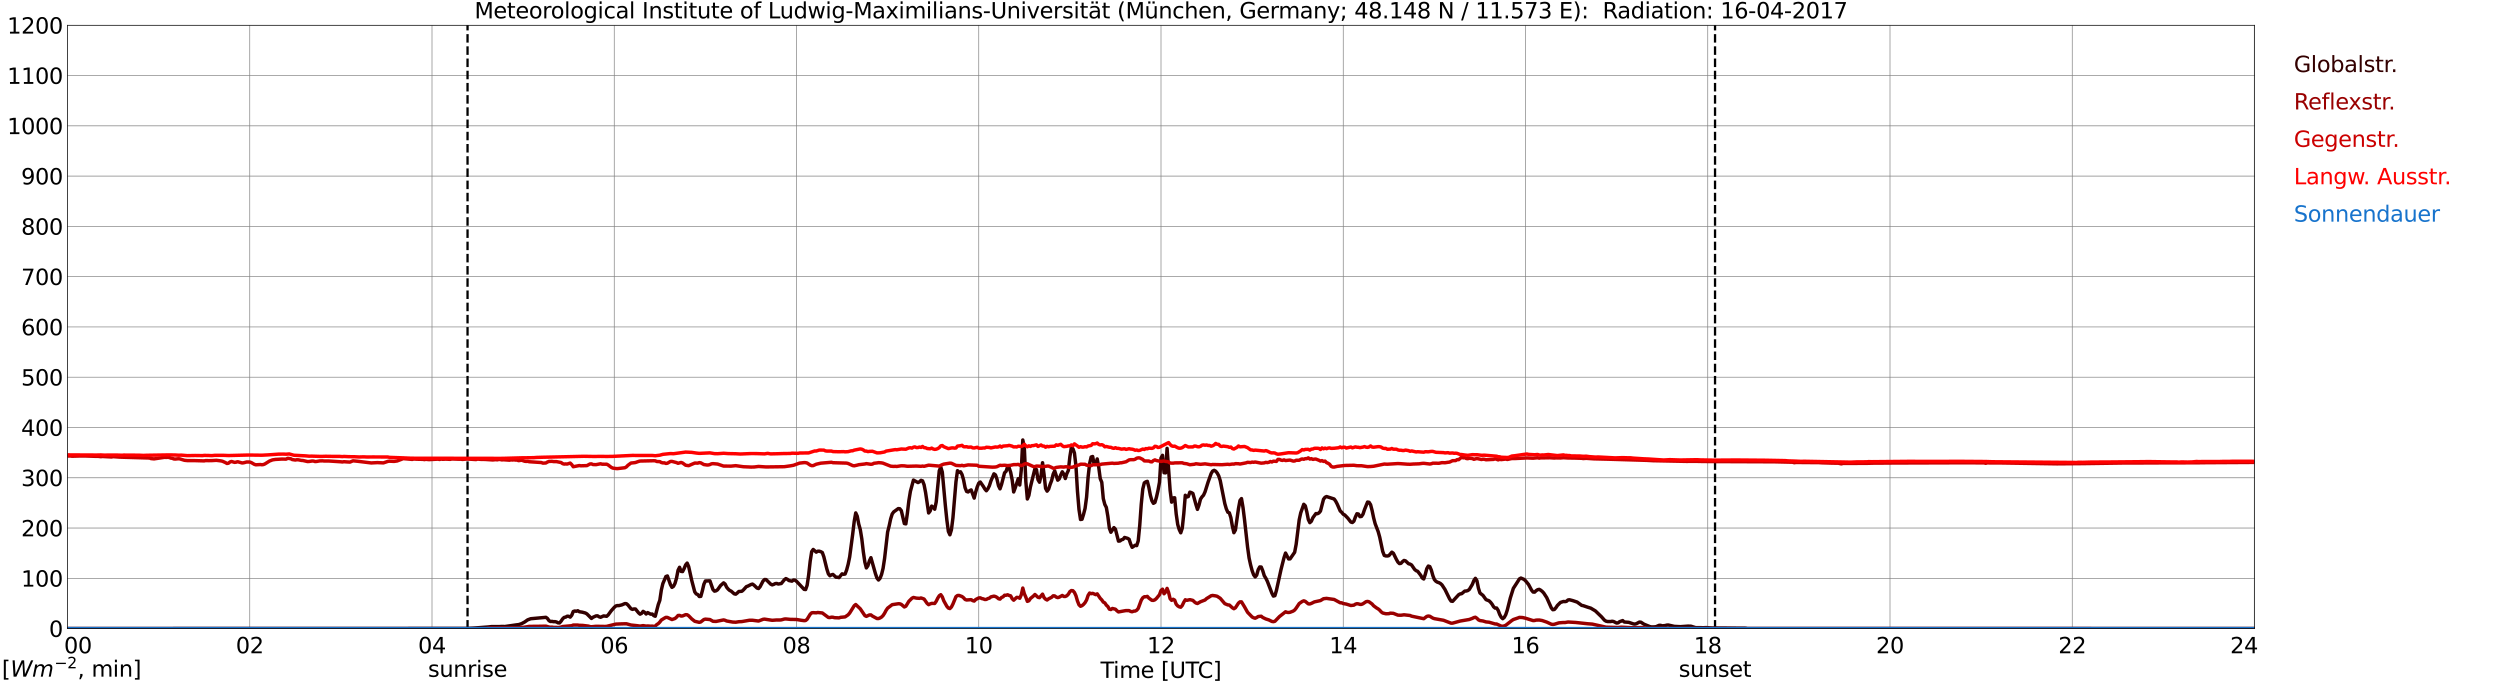 <?xml version="1.0" encoding="utf-8" standalone="no"?>
<!DOCTYPE svg PUBLIC "-//W3C//DTD SVG 1.1//EN"
  "http://www.w3.org/Graphics/SVG/1.1/DTD/svg11.dtd">
<svg xmlns:xlink="http://www.w3.org/1999/xlink" width="1085.4pt" height="296.64pt" viewBox="0 0 1085.4 296.64" xmlns="http://www.w3.org/2000/svg" version="1.1">
 <defs>
  <style type="text/css">*{stroke-linejoin: round; stroke-linecap: butt}</style>
 </defs>
 <g id="figure_1">
  <g id="patch_1">
   <path d="M 0 296.64 
L 1085.4 296.64 
L 1085.4 0 
L 0 0 
z
" style="fill: #ffffff"/>
  </g>
  <g id="axes_1">
   <g id="patch_2">
    <path d="M 29.306 272.909 
L 978.814 272.909 
L 978.814 10.976 
L 29.306 10.976 
z
" style="fill: #ffffff"/>
   </g>
   <g id="patch_3">
    <path d="M 978.814 272.909 
L 978.814 272.909 
L 978.814 10.976 
L 978.814 10.976 
z
" clip-path="url(#pe74f5cfd4c)" style="fill: #d3d3d3; opacity: 0.25; stroke: #d3d3d3; stroke-linejoin: miter"/>
   </g>
   <g id="matplotlib.axis_1">
    <g id="xtick_1">
     <g id="line2d_1">
      <path d="M 29.306 272.909 
L 29.306 10.976 
" clip-path="url(#pe74f5cfd4c)" style="fill: none; stroke: #808080; stroke-width: 0.3; stroke-linecap: square"/>
     </g>
     <g id="line2d_2"/>
     <g id="text_1">
      <!--    00 -->
      <g transform="translate(18.733 283.627) scale(0.095 -0.095)">
       <defs>
        <path id="DejaVuSans-20" transform="scale(0.016)"/>
        <path id="DejaVuSans-30" d="M 2034 4250 
Q 1547 4250 1301 3770 
Q 1056 3291 1056 2328 
Q 1056 1369 1301 889 
Q 1547 409 2034 409 
Q 2525 409 2770 889 
Q 3016 1369 3016 2328 
Q 3016 3291 2770 3770 
Q 2525 4250 2034 4250 
z
M 2034 4750 
Q 2819 4750 3233 4129 
Q 3647 3509 3647 2328 
Q 3647 1150 3233 529 
Q 2819 -91 2034 -91 
Q 1250 -91 836 529 
Q 422 1150 422 2328 
Q 422 3509 836 4129 
Q 1250 4750 2034 4750 
z
" transform="scale(0.016)"/>
       </defs>
       <use xlink:href="#DejaVuSans-20"/>
       <use xlink:href="#DejaVuSans-20" transform="translate(31.787 0)"/>
       <use xlink:href="#DejaVuSans-20" transform="translate(63.574 0)"/>
       <use xlink:href="#DejaVuSans-30" transform="translate(95.361 0)"/>
       <use xlink:href="#DejaVuSans-30" transform="translate(158.984 0)"/>
      </g>
     </g>
    </g>
    <g id="xtick_2">
     <g id="line2d_3">
      <path d="M 108.431 272.909 
L 108.431 10.976 
" clip-path="url(#pe74f5cfd4c)" style="fill: none; stroke: #808080; stroke-width: 0.3; stroke-linecap: square"/>
     </g>
     <g id="line2d_4"/>
     <g id="text_2">
      <!-- 02 -->
      <g transform="translate(102.387 283.627) scale(0.095 -0.095)">
       <defs>
        <path id="DejaVuSans-32" d="M 1228 531 
L 3431 531 
L 3431 0 
L 469 0 
L 469 531 
Q 828 903 1448 1529 
Q 2069 2156 2228 2338 
Q 2531 2678 2651 2914 
Q 2772 3150 2772 3378 
Q 2772 3750 2511 3984 
Q 2250 4219 1831 4219 
Q 1534 4219 1204 4116 
Q 875 4013 500 3803 
L 500 4441 
Q 881 4594 1212 4672 
Q 1544 4750 1819 4750 
Q 2544 4750 2975 4387 
Q 3406 4025 3406 3419 
Q 3406 3131 3298 2873 
Q 3191 2616 2906 2266 
Q 2828 2175 2409 1742 
Q 1991 1309 1228 531 
z
" transform="scale(0.016)"/>
       </defs>
       <use xlink:href="#DejaVuSans-30"/>
       <use xlink:href="#DejaVuSans-32" transform="translate(63.623 0)"/>
      </g>
     </g>
    </g>
    <g id="xtick_3">
     <g id="line2d_5">
      <path d="M 187.557 272.909 
L 187.557 10.976 
" clip-path="url(#pe74f5cfd4c)" style="fill: none; stroke: #808080; stroke-width: 0.3; stroke-linecap: square"/>
     </g>
     <g id="line2d_6"/>
     <g id="text_3">
      <!-- 04 -->
      <g transform="translate(181.513 283.627) scale(0.095 -0.095)">
       <defs>
        <path id="DejaVuSans-34" d="M 2419 4116 
L 825 1625 
L 2419 1625 
L 2419 4116 
z
M 2253 4666 
L 3047 4666 
L 3047 1625 
L 3713 1625 
L 3713 1100 
L 3047 1100 
L 3047 0 
L 2419 0 
L 2419 1100 
L 313 1100 
L 313 1709 
L 2253 4666 
z
" transform="scale(0.016)"/>
       </defs>
       <use xlink:href="#DejaVuSans-30"/>
       <use xlink:href="#DejaVuSans-34" transform="translate(63.623 0)"/>
      </g>
     </g>
    </g>
    <g id="xtick_4">
     <g id="line2d_7">
      <path d="M 266.683 272.909 
L 266.683 10.976 
" clip-path="url(#pe74f5cfd4c)" style="fill: none; stroke: #808080; stroke-width: 0.3; stroke-linecap: square"/>
     </g>
     <g id="line2d_8"/>
     <g id="text_4">
      <!-- 06 -->
      <g transform="translate(260.638 283.627) scale(0.095 -0.095)">
       <defs>
        <path id="DejaVuSans-36" d="M 2113 2584 
Q 1688 2584 1439 2293 
Q 1191 2003 1191 1497 
Q 1191 994 1439 701 
Q 1688 409 2113 409 
Q 2538 409 2786 701 
Q 3034 994 3034 1497 
Q 3034 2003 2786 2293 
Q 2538 2584 2113 2584 
z
M 3366 4563 
L 3366 3988 
Q 3128 4100 2886 4159 
Q 2644 4219 2406 4219 
Q 1781 4219 1451 3797 
Q 1122 3375 1075 2522 
Q 1259 2794 1537 2939 
Q 1816 3084 2150 3084 
Q 2853 3084 3261 2657 
Q 3669 2231 3669 1497 
Q 3669 778 3244 343 
Q 2819 -91 2113 -91 
Q 1303 -91 875 529 
Q 447 1150 447 2328 
Q 447 3434 972 4092 
Q 1497 4750 2381 4750 
Q 2619 4750 2861 4703 
Q 3103 4656 3366 4563 
z
" transform="scale(0.016)"/>
       </defs>
       <use xlink:href="#DejaVuSans-30"/>
       <use xlink:href="#DejaVuSans-36" transform="translate(63.623 0)"/>
      </g>
     </g>
    </g>
    <g id="xtick_5">
     <g id="line2d_9">
      <path d="M 345.808 272.909 
L 345.808 10.976 
" clip-path="url(#pe74f5cfd4c)" style="fill: none; stroke: #808080; stroke-width: 0.3; stroke-linecap: square"/>
     </g>
     <g id="line2d_10"/>
     <g id="text_5">
      <!-- 08 -->
      <g transform="translate(339.764 283.627) scale(0.095 -0.095)">
       <defs>
        <path id="DejaVuSans-38" d="M 2034 2216 
Q 1584 2216 1326 1975 
Q 1069 1734 1069 1313 
Q 1069 891 1326 650 
Q 1584 409 2034 409 
Q 2484 409 2743 651 
Q 3003 894 3003 1313 
Q 3003 1734 2745 1975 
Q 2488 2216 2034 2216 
z
M 1403 2484 
Q 997 2584 770 2862 
Q 544 3141 544 3541 
Q 544 4100 942 4425 
Q 1341 4750 2034 4750 
Q 2731 4750 3128 4425 
Q 3525 4100 3525 3541 
Q 3525 3141 3298 2862 
Q 3072 2584 2669 2484 
Q 3125 2378 3379 2068 
Q 3634 1759 3634 1313 
Q 3634 634 3220 271 
Q 2806 -91 2034 -91 
Q 1263 -91 848 271 
Q 434 634 434 1313 
Q 434 1759 690 2068 
Q 947 2378 1403 2484 
z
M 1172 3481 
Q 1172 3119 1398 2916 
Q 1625 2713 2034 2713 
Q 2441 2713 2670 2916 
Q 2900 3119 2900 3481 
Q 2900 3844 2670 4047 
Q 2441 4250 2034 4250 
Q 1625 4250 1398 4047 
Q 1172 3844 1172 3481 
z
" transform="scale(0.016)"/>
       </defs>
       <use xlink:href="#DejaVuSans-30"/>
       <use xlink:href="#DejaVuSans-38" transform="translate(63.623 0)"/>
      </g>
     </g>
    </g>
    <g id="xtick_6">
     <g id="line2d_11">
      <path d="M 424.934 272.909 
L 424.934 10.976 
" clip-path="url(#pe74f5cfd4c)" style="fill: none; stroke: #808080; stroke-width: 0.3; stroke-linecap: square"/>
     </g>
     <g id="line2d_12"/>
     <g id="text_6">
      <!-- 10 -->
      <g transform="translate(418.89 283.627) scale(0.095 -0.095)">
       <defs>
        <path id="DejaVuSans-31" d="M 794 531 
L 1825 531 
L 1825 4091 
L 703 3866 
L 703 4441 
L 1819 4666 
L 2450 4666 
L 2450 531 
L 3481 531 
L 3481 0 
L 794 0 
L 794 531 
z
" transform="scale(0.016)"/>
       </defs>
       <use xlink:href="#DejaVuSans-31"/>
       <use xlink:href="#DejaVuSans-30" transform="translate(63.623 0)"/>
      </g>
     </g>
    </g>
    <g id="xtick_7">
     <g id="line2d_13">
      <path d="M 504.06 272.909 
L 504.06 10.976 
" clip-path="url(#pe74f5cfd4c)" style="fill: none; stroke: #808080; stroke-width: 0.3; stroke-linecap: square"/>
     </g>
     <g id="line2d_14"/>
     <g id="text_7">
      <!-- 12 -->
      <g transform="translate(498.015 283.627) scale(0.095 -0.095)">
       <use xlink:href="#DejaVuSans-31"/>
       <use xlink:href="#DejaVuSans-32" transform="translate(63.623 0)"/>
      </g>
     </g>
    </g>
    <g id="xtick_8">
     <g id="line2d_15">
      <path d="M 583.185 272.909 
L 583.185 10.976 
" clip-path="url(#pe74f5cfd4c)" style="fill: none; stroke: #808080; stroke-width: 0.3; stroke-linecap: square"/>
     </g>
     <g id="line2d_16"/>
     <g id="text_8">
      <!-- 14 -->
      <g transform="translate(577.141 283.627) scale(0.095 -0.095)">
       <use xlink:href="#DejaVuSans-31"/>
       <use xlink:href="#DejaVuSans-34" transform="translate(63.623 0)"/>
      </g>
     </g>
    </g>
    <g id="xtick_9">
     <g id="line2d_17">
      <path d="M 662.311 272.909 
L 662.311 10.976 
" clip-path="url(#pe74f5cfd4c)" style="fill: none; stroke: #808080; stroke-width: 0.3; stroke-linecap: square"/>
     </g>
     <g id="line2d_18"/>
     <g id="text_9">
      <!-- 16 -->
      <g transform="translate(656.267 283.627) scale(0.095 -0.095)">
       <use xlink:href="#DejaVuSans-31"/>
       <use xlink:href="#DejaVuSans-36" transform="translate(63.623 0)"/>
      </g>
     </g>
    </g>
    <g id="xtick_10">
     <g id="line2d_19">
      <path d="M 741.437 272.909 
L 741.437 10.976 
" clip-path="url(#pe74f5cfd4c)" style="fill: none; stroke: #808080; stroke-width: 0.3; stroke-linecap: square"/>
     </g>
     <g id="line2d_20"/>
     <g id="text_10">
      <!-- 18 -->
      <g transform="translate(735.392 283.627) scale(0.095 -0.095)">
       <use xlink:href="#DejaVuSans-31"/>
       <use xlink:href="#DejaVuSans-38" transform="translate(63.623 0)"/>
      </g>
     </g>
    </g>
    <g id="xtick_11">
     <g id="line2d_21">
      <path d="M 820.562 272.909 
L 820.562 10.976 
" clip-path="url(#pe74f5cfd4c)" style="fill: none; stroke: #808080; stroke-width: 0.3; stroke-linecap: square"/>
     </g>
     <g id="line2d_22"/>
     <g id="text_11">
      <!-- 20 -->
      <g transform="translate(814.518 283.627) scale(0.095 -0.095)">
       <use xlink:href="#DejaVuSans-32"/>
       <use xlink:href="#DejaVuSans-30" transform="translate(63.623 0)"/>
      </g>
     </g>
    </g>
    <g id="xtick_12">
     <g id="line2d_23">
      <path d="M 899.688 272.909 
L 899.688 10.976 
" clip-path="url(#pe74f5cfd4c)" style="fill: none; stroke: #808080; stroke-width: 0.3; stroke-linecap: square"/>
     </g>
     <g id="line2d_24"/>
     <g id="text_12">
      <!-- 22 -->
      <g transform="translate(893.644 283.627) scale(0.095 -0.095)">
       <use xlink:href="#DejaVuSans-32"/>
       <use xlink:href="#DejaVuSans-32" transform="translate(63.623 0)"/>
      </g>
     </g>
    </g>
    <g id="xtick_13">
     <g id="line2d_25">
      <path d="M 978.814 272.909 
L 978.814 10.976 
" clip-path="url(#pe74f5cfd4c)" style="fill: none; stroke: #808080; stroke-width: 0.3; stroke-linecap: square"/>
     </g>
     <g id="line2d_26"/>
     <g id="text_13">
      <!-- 24    -->
      <g transform="translate(968.241 283.627) scale(0.095 -0.095)">
       <use xlink:href="#DejaVuSans-32"/>
       <use xlink:href="#DejaVuSans-34" transform="translate(63.623 0)"/>
       <use xlink:href="#DejaVuSans-20" transform="translate(127.246 0)"/>
       <use xlink:href="#DejaVuSans-20" transform="translate(159.033 0)"/>
       <use xlink:href="#DejaVuSans-20" transform="translate(190.82 0)"/>
      </g>
     </g>
    </g>
    <g id="text_14">
     <!-- Time [UTC] -->
     <g transform="translate(477.806 294.322) scale(0.095 -0.095)">
      <defs>
       <path id="DejaVuSans-54" d="M -19 4666 
L 3928 4666 
L 3928 4134 
L 2272 4134 
L 2272 0 
L 1638 0 
L 1638 4134 
L -19 4134 
L -19 4666 
z
" transform="scale(0.016)"/>
       <path id="DejaVuSans-69" d="M 603 3500 
L 1178 3500 
L 1178 0 
L 603 0 
L 603 3500 
z
M 603 4863 
L 1178 4863 
L 1178 4134 
L 603 4134 
L 603 4863 
z
" transform="scale(0.016)"/>
       <path id="DejaVuSans-6d" d="M 3328 2828 
Q 3544 3216 3844 3400 
Q 4144 3584 4550 3584 
Q 5097 3584 5394 3201 
Q 5691 2819 5691 2113 
L 5691 0 
L 5113 0 
L 5113 2094 
Q 5113 2597 4934 2840 
Q 4756 3084 4391 3084 
Q 3944 3084 3684 2787 
Q 3425 2491 3425 1978 
L 3425 0 
L 2847 0 
L 2847 2094 
Q 2847 2600 2669 2842 
Q 2491 3084 2119 3084 
Q 1678 3084 1418 2786 
Q 1159 2488 1159 1978 
L 1159 0 
L 581 0 
L 581 3500 
L 1159 3500 
L 1159 2956 
Q 1356 3278 1631 3431 
Q 1906 3584 2284 3584 
Q 2666 3584 2933 3390 
Q 3200 3197 3328 2828 
z
" transform="scale(0.016)"/>
       <path id="DejaVuSans-65" d="M 3597 1894 
L 3597 1613 
L 953 1613 
Q 991 1019 1311 708 
Q 1631 397 2203 397 
Q 2534 397 2845 478 
Q 3156 559 3463 722 
L 3463 178 
Q 3153 47 2828 -22 
Q 2503 -91 2169 -91 
Q 1331 -91 842 396 
Q 353 884 353 1716 
Q 353 2575 817 3079 
Q 1281 3584 2069 3584 
Q 2775 3584 3186 3129 
Q 3597 2675 3597 1894 
z
M 3022 2063 
Q 3016 2534 2758 2815 
Q 2500 3097 2075 3097 
Q 1594 3097 1305 2825 
Q 1016 2553 972 2059 
L 3022 2063 
z
" transform="scale(0.016)"/>
       <path id="DejaVuSans-5b" d="M 550 4863 
L 1875 4863 
L 1875 4416 
L 1125 4416 
L 1125 -397 
L 1875 -397 
L 1875 -844 
L 550 -844 
L 550 4863 
z
" transform="scale(0.016)"/>
       <path id="DejaVuSans-55" d="M 556 4666 
L 1191 4666 
L 1191 1831 
Q 1191 1081 1462 751 
Q 1734 422 2344 422 
Q 2950 422 3222 751 
Q 3494 1081 3494 1831 
L 3494 4666 
L 4128 4666 
L 4128 1753 
Q 4128 841 3676 375 
Q 3225 -91 2344 -91 
Q 1459 -91 1007 375 
Q 556 841 556 1753 
L 556 4666 
z
" transform="scale(0.016)"/>
       <path id="DejaVuSans-43" d="M 4122 4306 
L 4122 3641 
Q 3803 3938 3442 4084 
Q 3081 4231 2675 4231 
Q 1875 4231 1450 3742 
Q 1025 3253 1025 2328 
Q 1025 1406 1450 917 
Q 1875 428 2675 428 
Q 3081 428 3442 575 
Q 3803 722 4122 1019 
L 4122 359 
Q 3791 134 3420 21 
Q 3050 -91 2638 -91 
Q 1578 -91 968 557 
Q 359 1206 359 2328 
Q 359 3453 968 4101 
Q 1578 4750 2638 4750 
Q 3056 4750 3426 4639 
Q 3797 4528 4122 4306 
z
" transform="scale(0.016)"/>
       <path id="DejaVuSans-5d" d="M 1947 4863 
L 1947 -844 
L 622 -844 
L 622 -397 
L 1369 -397 
L 1369 4416 
L 622 4416 
L 622 4863 
L 1947 4863 
z
" transform="scale(0.016)"/>
      </defs>
      <use xlink:href="#DejaVuSans-54"/>
      <use xlink:href="#DejaVuSans-69" transform="translate(57.959 0)"/>
      <use xlink:href="#DejaVuSans-6d" transform="translate(85.742 0)"/>
      <use xlink:href="#DejaVuSans-65" transform="translate(183.154 0)"/>
      <use xlink:href="#DejaVuSans-20" transform="translate(244.678 0)"/>
      <use xlink:href="#DejaVuSans-5b" transform="translate(276.465 0)"/>
      <use xlink:href="#DejaVuSans-55" transform="translate(315.479 0)"/>
      <use xlink:href="#DejaVuSans-54" transform="translate(388.672 0)"/>
      <use xlink:href="#DejaVuSans-43" transform="translate(443.881 0)"/>
      <use xlink:href="#DejaVuSans-5d" transform="translate(513.705 0)"/>
     </g>
    </g>
   </g>
   <g id="matplotlib.axis_2">
    <g id="ytick_1">
     <g id="line2d_27">
      <path d="M 29.306 272.909 
L 978.814 272.909 
" clip-path="url(#pe74f5cfd4c)" style="fill: none; stroke: #808080; stroke-width: 0.3; stroke-linecap: square"/>
     </g>
     <g id="line2d_28"/>
     <g id="text_15">
      <!-- 0 -->
      <g transform="translate(21.261 276.518) scale(0.095 -0.095)">
       <use xlink:href="#DejaVuSans-30"/>
      </g>
     </g>
    </g>
    <g id="ytick_2">
     <g id="line2d_29">
      <path d="M 29.306 251.081 
L 978.814 251.081 
" clip-path="url(#pe74f5cfd4c)" style="fill: none; stroke: #808080; stroke-width: 0.3; stroke-linecap: square"/>
     </g>
     <g id="line2d_30"/>
     <g id="text_16">
      <!-- 100 -->
      <g transform="translate(9.173 254.69) scale(0.095 -0.095)">
       <use xlink:href="#DejaVuSans-31"/>
       <use xlink:href="#DejaVuSans-30" transform="translate(63.623 0)"/>
       <use xlink:href="#DejaVuSans-30" transform="translate(127.246 0)"/>
      </g>
     </g>
    </g>
    <g id="ytick_3">
     <g id="line2d_31">
      <path d="M 29.306 229.253 
L 978.814 229.253 
" clip-path="url(#pe74f5cfd4c)" style="fill: none; stroke: #808080; stroke-width: 0.3; stroke-linecap: square"/>
     </g>
     <g id="line2d_32"/>
     <g id="text_17">
      <!-- 200 -->
      <g transform="translate(9.173 232.863) scale(0.095 -0.095)">
       <use xlink:href="#DejaVuSans-32"/>
       <use xlink:href="#DejaVuSans-30" transform="translate(63.623 0)"/>
       <use xlink:href="#DejaVuSans-30" transform="translate(127.246 0)"/>
      </g>
     </g>
    </g>
    <g id="ytick_4">
     <g id="line2d_33">
      <path d="M 29.306 207.426 
L 978.814 207.426 
" clip-path="url(#pe74f5cfd4c)" style="fill: none; stroke: #808080; stroke-width: 0.3; stroke-linecap: square"/>
     </g>
     <g id="line2d_34"/>
     <g id="text_18">
      <!-- 300 -->
      <g transform="translate(9.173 211.035) scale(0.095 -0.095)">
       <defs>
        <path id="DejaVuSans-33" d="M 2597 2516 
Q 3050 2419 3304 2112 
Q 3559 1806 3559 1356 
Q 3559 666 3084 287 
Q 2609 -91 1734 -91 
Q 1441 -91 1130 -33 
Q 819 25 488 141 
L 488 750 
Q 750 597 1062 519 
Q 1375 441 1716 441 
Q 2309 441 2620 675 
Q 2931 909 2931 1356 
Q 2931 1769 2642 2001 
Q 2353 2234 1838 2234 
L 1294 2234 
L 1294 2753 
L 1863 2753 
Q 2328 2753 2575 2939 
Q 2822 3125 2822 3475 
Q 2822 3834 2567 4026 
Q 2313 4219 1838 4219 
Q 1578 4219 1281 4162 
Q 984 4106 628 3988 
L 628 4550 
Q 988 4650 1302 4700 
Q 1616 4750 1894 4750 
Q 2613 4750 3031 4423 
Q 3450 4097 3450 3541 
Q 3450 3153 3228 2886 
Q 3006 2619 2597 2516 
z
" transform="scale(0.016)"/>
       </defs>
       <use xlink:href="#DejaVuSans-33"/>
       <use xlink:href="#DejaVuSans-30" transform="translate(63.623 0)"/>
       <use xlink:href="#DejaVuSans-30" transform="translate(127.246 0)"/>
      </g>
     </g>
    </g>
    <g id="ytick_5">
     <g id="line2d_35">
      <path d="M 29.306 185.598 
L 978.814 185.598 
" clip-path="url(#pe74f5cfd4c)" style="fill: none; stroke: #808080; stroke-width: 0.3; stroke-linecap: square"/>
     </g>
     <g id="line2d_36"/>
     <g id="text_19">
      <!-- 400 -->
      <g transform="translate(9.173 189.207) scale(0.095 -0.095)">
       <use xlink:href="#DejaVuSans-34"/>
       <use xlink:href="#DejaVuSans-30" transform="translate(63.623 0)"/>
       <use xlink:href="#DejaVuSans-30" transform="translate(127.246 0)"/>
      </g>
     </g>
    </g>
    <g id="ytick_6">
     <g id="line2d_37">
      <path d="M 29.306 163.77 
L 978.814 163.77 
" clip-path="url(#pe74f5cfd4c)" style="fill: none; stroke: #808080; stroke-width: 0.3; stroke-linecap: square"/>
     </g>
     <g id="line2d_38"/>
     <g id="text_20">
      <!-- 500 -->
      <g transform="translate(9.173 167.379) scale(0.095 -0.095)">
       <defs>
        <path id="DejaVuSans-35" d="M 691 4666 
L 3169 4666 
L 3169 4134 
L 1269 4134 
L 1269 2991 
Q 1406 3038 1543 3061 
Q 1681 3084 1819 3084 
Q 2600 3084 3056 2656 
Q 3513 2228 3513 1497 
Q 3513 744 3044 326 
Q 2575 -91 1722 -91 
Q 1428 -91 1123 -41 
Q 819 9 494 109 
L 494 744 
Q 775 591 1075 516 
Q 1375 441 1709 441 
Q 2250 441 2565 725 
Q 2881 1009 2881 1497 
Q 2881 1984 2565 2268 
Q 2250 2553 1709 2553 
Q 1456 2553 1204 2497 
Q 953 2441 691 2322 
L 691 4666 
z
" transform="scale(0.016)"/>
       </defs>
       <use xlink:href="#DejaVuSans-35"/>
       <use xlink:href="#DejaVuSans-30" transform="translate(63.623 0)"/>
       <use xlink:href="#DejaVuSans-30" transform="translate(127.246 0)"/>
      </g>
     </g>
    </g>
    <g id="ytick_7">
     <g id="line2d_39">
      <path d="M 29.306 141.942 
L 978.814 141.942 
" clip-path="url(#pe74f5cfd4c)" style="fill: none; stroke: #808080; stroke-width: 0.3; stroke-linecap: square"/>
     </g>
     <g id="line2d_40"/>
     <g id="text_21">
      <!-- 600 -->
      <g transform="translate(9.173 145.551) scale(0.095 -0.095)">
       <use xlink:href="#DejaVuSans-36"/>
       <use xlink:href="#DejaVuSans-30" transform="translate(63.623 0)"/>
       <use xlink:href="#DejaVuSans-30" transform="translate(127.246 0)"/>
      </g>
     </g>
    </g>
    <g id="ytick_8">
     <g id="line2d_41">
      <path d="M 29.306 120.114 
L 978.814 120.114 
" clip-path="url(#pe74f5cfd4c)" style="fill: none; stroke: #808080; stroke-width: 0.3; stroke-linecap: square"/>
     </g>
     <g id="line2d_42"/>
     <g id="text_22">
      <!-- 700 -->
      <g transform="translate(9.173 123.724) scale(0.095 -0.095)">
       <defs>
        <path id="DejaVuSans-37" d="M 525 4666 
L 3525 4666 
L 3525 4397 
L 1831 0 
L 1172 0 
L 2766 4134 
L 525 4134 
L 525 4666 
z
" transform="scale(0.016)"/>
       </defs>
       <use xlink:href="#DejaVuSans-37"/>
       <use xlink:href="#DejaVuSans-30" transform="translate(63.623 0)"/>
       <use xlink:href="#DejaVuSans-30" transform="translate(127.246 0)"/>
      </g>
     </g>
    </g>
    <g id="ytick_9">
     <g id="line2d_43">
      <path d="M 29.306 98.287 
L 978.814 98.287 
" clip-path="url(#pe74f5cfd4c)" style="fill: none; stroke: #808080; stroke-width: 0.3; stroke-linecap: square"/>
     </g>
     <g id="line2d_44"/>
     <g id="text_23">
      <!-- 800 -->
      <g transform="translate(9.173 101.896) scale(0.095 -0.095)">
       <use xlink:href="#DejaVuSans-38"/>
       <use xlink:href="#DejaVuSans-30" transform="translate(63.623 0)"/>
       <use xlink:href="#DejaVuSans-30" transform="translate(127.246 0)"/>
      </g>
     </g>
    </g>
    <g id="ytick_10">
     <g id="line2d_45">
      <path d="M 29.306 76.459 
L 978.814 76.459 
" clip-path="url(#pe74f5cfd4c)" style="fill: none; stroke: #808080; stroke-width: 0.3; stroke-linecap: square"/>
     </g>
     <g id="line2d_46"/>
     <g id="text_24">
      <!-- 900 -->
      <g transform="translate(9.173 80.068) scale(0.095 -0.095)">
       <defs>
        <path id="DejaVuSans-39" d="M 703 97 
L 703 672 
Q 941 559 1184 500 
Q 1428 441 1663 441 
Q 2288 441 2617 861 
Q 2947 1281 2994 2138 
Q 2813 1869 2534 1725 
Q 2256 1581 1919 1581 
Q 1219 1581 811 2004 
Q 403 2428 403 3163 
Q 403 3881 828 4315 
Q 1253 4750 1959 4750 
Q 2769 4750 3195 4129 
Q 3622 3509 3622 2328 
Q 3622 1225 3098 567 
Q 2575 -91 1691 -91 
Q 1453 -91 1209 -44 
Q 966 3 703 97 
z
M 1959 2075 
Q 2384 2075 2632 2365 
Q 2881 2656 2881 3163 
Q 2881 3666 2632 3958 
Q 2384 4250 1959 4250 
Q 1534 4250 1286 3958 
Q 1038 3666 1038 3163 
Q 1038 2656 1286 2365 
Q 1534 2075 1959 2075 
z
" transform="scale(0.016)"/>
       </defs>
       <use xlink:href="#DejaVuSans-39"/>
       <use xlink:href="#DejaVuSans-30" transform="translate(63.623 0)"/>
       <use xlink:href="#DejaVuSans-30" transform="translate(127.246 0)"/>
      </g>
     </g>
    </g>
    <g id="ytick_11">
     <g id="line2d_47">
      <path d="M 29.306 54.631 
L 978.814 54.631 
" clip-path="url(#pe74f5cfd4c)" style="fill: none; stroke: #808080; stroke-width: 0.3; stroke-linecap: square"/>
     </g>
     <g id="line2d_48"/>
     <g id="text_25">
      <!-- 1000 -->
      <g transform="translate(3.128 58.24) scale(0.095 -0.095)">
       <use xlink:href="#DejaVuSans-31"/>
       <use xlink:href="#DejaVuSans-30" transform="translate(63.623 0)"/>
       <use xlink:href="#DejaVuSans-30" transform="translate(127.246 0)"/>
       <use xlink:href="#DejaVuSans-30" transform="translate(190.869 0)"/>
      </g>
     </g>
    </g>
    <g id="ytick_12">
     <g id="line2d_49">
      <path d="M 29.306 32.803 
L 978.814 32.803 
" clip-path="url(#pe74f5cfd4c)" style="fill: none; stroke: #808080; stroke-width: 0.3; stroke-linecap: square"/>
     </g>
     <g id="line2d_50"/>
     <g id="text_26">
      <!-- 1100 -->
      <g transform="translate(3.128 36.413) scale(0.095 -0.095)">
       <use xlink:href="#DejaVuSans-31"/>
       <use xlink:href="#DejaVuSans-31" transform="translate(63.623 0)"/>
       <use xlink:href="#DejaVuSans-30" transform="translate(127.246 0)"/>
       <use xlink:href="#DejaVuSans-30" transform="translate(190.869 0)"/>
      </g>
     </g>
    </g>
    <g id="ytick_13">
     <g id="line2d_51">
      <path d="M 29.306 10.976 
L 978.814 10.976 
" clip-path="url(#pe74f5cfd4c)" style="fill: none; stroke: #808080; stroke-width: 0.3; stroke-linecap: square"/>
     </g>
     <g id="line2d_52"/>
     <g id="text_27">
      <!-- 1200 -->
      <g transform="translate(3.128 14.585) scale(0.095 -0.095)">
       <use xlink:href="#DejaVuSans-31"/>
       <use xlink:href="#DejaVuSans-32" transform="translate(63.623 0)"/>
       <use xlink:href="#DejaVuSans-30" transform="translate(127.246 0)"/>
       <use xlink:href="#DejaVuSans-30" transform="translate(190.869 0)"/>
      </g>
     </g>
    </g>
   </g>
   <g id="line2d_53">
    <path d="M 202.987 272.909 
L 202.987 10.976 
" clip-path="url(#pe74f5cfd4c)" style="fill: none; stroke-dasharray: 3.7,1.6; stroke-dashoffset: 0; stroke: #000000"/>
   </g>
   <g id="line2d_54">
    <path d="M 744.602 272.909 
L 744.602 10.976 
" clip-path="url(#pe74f5cfd4c)" style="fill: none; stroke-dasharray: 3.7,1.6; stroke-dashoffset: 0; stroke: #000000"/>
   </g>
   <g id="line2d_55">
    <path d="M 29.306 272.909 
L 202.723 272.859 
L 205.36 272.71 
L 211.954 272.202 
L 213.273 272.053 
L 216.57 272.053 
L 217.889 271.97 
L 219.207 272.012 
L 224.482 271.25 
L 225.142 271.187 
L 226.461 270.763 
L 227.779 270.045 
L 229.098 269.113 
L 230.417 268.628 
L 237.011 268.015 
L 237.67 268.5 
L 238.329 269.432 
L 238.989 269.833 
L 239.648 269.77 
L 240.308 269.918 
L 240.967 269.897 
L 241.626 270.045 
L 242.286 270.425 
L 242.945 270.447 
L 243.604 269.685 
L 244.264 268.692 
L 244.923 268.056 
L 245.583 267.93 
L 246.242 267.528 
L 246.901 267.57 
L 247.561 267.93 
L 248.22 267.127 
L 248.88 265.498 
L 249.539 265.265 
L 250.198 265.391 
L 250.858 265.158 
L 251.517 265.581 
L 252.836 265.793 
L 254.155 266.153 
L 254.814 266.533 
L 256.792 268.5 
L 257.451 267.993 
L 258.77 267.402 
L 259.43 267.358 
L 260.089 267.781 
L 260.748 267.993 
L 262.067 267.402 
L 263.386 267.57 
L 264.045 266.978 
L 265.364 265.18 
L 266.683 263.7 
L 267.342 263.108 
L 268.002 262.916 
L 268.661 262.938 
L 269.98 262.621 
L 271.298 262.049 
L 271.958 262.091 
L 272.617 262.641 
L 273.936 264.269 
L 274.595 264.566 
L 275.255 264.376 
L 275.914 264.418 
L 277.233 266.068 
L 277.892 266.64 
L 278.552 266.302 
L 279.211 265.433 
L 279.87 265.856 
L 280.53 266.577 
L 281.189 265.963 
L 282.508 266.66 
L 283.167 266.577 
L 283.827 267.273 
L 284.486 267.548 
L 285.805 262.451 
L 286.464 260.633 
L 287.124 256.169 
L 287.783 253.377 
L 289.102 250.311 
L 289.761 250.057 
L 291.08 253.823 
L 291.739 255.006 
L 292.399 254.563 
L 293.058 253.273 
L 293.717 251.009 
L 294.377 247.604 
L 295.036 246.292 
L 295.696 248.069 
L 296.355 248.154 
L 297.014 246.864 
L 297.674 245.255 
L 298.333 244.474 
L 298.992 245.976 
L 300.311 251.961 
L 301.63 256.972 
L 302.289 257.861 
L 302.949 258.136 
L 303.608 258.983 
L 304.267 258.919 
L 304.927 256.529 
L 305.586 253.696 
L 306.246 252.236 
L 308.224 252.172 
L 309.543 255.957 
L 310.202 256.656 
L 310.861 256.507 
L 311.521 256.064 
L 312.839 254.224 
L 314.158 253.061 
L 314.818 253.589 
L 315.477 254.942 
L 316.136 255.746 
L 316.796 256.339 
L 317.455 256.656 
L 318.774 257.819 
L 319.433 257.968 
L 320.093 257.459 
L 320.752 256.804 
L 322.071 256.719 
L 322.73 256.149 
L 324.049 254.689 
L 324.708 254.456 
L 326.027 253.779 
L 326.686 253.589 
L 327.346 254.034 
L 328.665 255.303 
L 329.324 255.514 
L 329.983 254.752 
L 331.302 252.236 
L 331.961 251.601 
L 332.621 251.644 
L 334.599 253.611 
L 335.258 253.927 
L 335.918 253.716 
L 336.577 253.377 
L 337.236 253.314 
L 337.896 253.567 
L 339.215 253.336 
L 340.533 251.707 
L 341.193 251.199 
L 341.852 251.515 
L 342.512 252.046 
L 343.83 252.321 
L 344.49 251.834 
L 345.149 251.876 
L 345.808 252.362 
L 349.105 255.874 
L 349.765 255.957 
L 350.424 254.098 
L 351.083 249.634 
L 351.743 243.712 
L 352.402 239.482 
L 353.062 238.552 
L 354.38 239.715 
L 355.04 239.312 
L 355.699 239.312 
L 356.359 239.523 
L 357.018 239.883 
L 357.677 241.745 
L 358.996 247.076 
L 359.655 249.169 
L 360.315 249.972 
L 360.974 249.571 
L 361.634 249.4 
L 362.952 250.607 
L 363.612 250.629 
L 364.271 250.775 
L 365.59 249.147 
L 366.249 249.337 
L 366.909 249.21 
L 367.568 247.477 
L 368.227 245.024 
L 368.887 241.809 
L 370.206 231.868 
L 370.865 226.368 
L 371.524 222.687 
L 372.184 224.148 
L 372.843 227.594 
L 373.502 229.921 
L 374.162 233.983 
L 374.821 239.567 
L 375.481 244.05 
L 376.14 246.567 
L 376.799 245.637 
L 377.459 243.522 
L 378.118 242.125 
L 380.096 249.106 
L 380.756 251.009 
L 381.415 251.812 
L 382.074 251.072 
L 382.734 249.422 
L 383.393 246.757 
L 384.053 242.422 
L 385.371 230.98 
L 386.031 228.356 
L 386.69 225.268 
L 387.349 223.174 
L 388.009 222.244 
L 389.987 220.806 
L 390.646 220.869 
L 391.306 221.694 
L 392.624 227.3 
L 393.284 227.446 
L 393.943 222.877 
L 394.603 217.316 
L 395.262 213.317 
L 396.581 208.432 
L 398.559 209.51 
L 399.218 209.172 
L 399.878 208.539 
L 400.537 208.77 
L 401.196 210.462 
L 401.856 213.847 
L 403.175 222.709 
L 403.834 221.862 
L 404.493 219.728 
L 405.153 220.193 
L 405.812 221.081 
L 406.471 217.929 
L 407.79 204.413 
L 408.45 202.785 
L 409.109 204.963 
L 410.428 219.453 
L 411.087 225.776 
L 411.746 230.724 
L 412.406 232.185 
L 413.065 230.028 
L 413.725 224.824 
L 415.043 209.152 
L 415.703 204.35 
L 416.362 205.068 
L 417.022 204.837 
L 417.681 206.042 
L 418.34 208.347 
L 419 211.732 
L 419.659 213.36 
L 420.318 213.592 
L 420.978 213.022 
L 421.637 212.703 
L 422.956 216.257 
L 423.615 213.592 
L 424.275 211.394 
L 424.934 209.785 
L 425.593 209.279 
L 426.912 211.16 
L 427.572 212.282 
L 428.231 213.064 
L 428.89 212.219 
L 429.55 210.885 
L 430.209 208.833 
L 431.528 205.725 
L 432.187 206.168 
L 432.847 208.03 
L 433.506 210.885 
L 434.165 212.239 
L 434.825 210.335 
L 436.144 205.26 
L 436.803 204.625 
L 437.462 202.637 
L 438.122 203.082 
L 438.781 205.027 
L 439.44 208.347 
L 440.1 213.592 
L 440.759 211.837 
L 442.078 207.818 
L 442.737 210.569 
L 443.397 204.053 
L 444.056 191.024 
L 444.716 194.218 
L 445.375 209.067 
L 446.034 216.639 
L 446.694 215.094 
L 447.353 211.477 
L 449.331 203.462 
L 449.991 203.885 
L 450.65 208.242 
L 451.309 209.362 
L 451.969 206.592 
L 452.628 200.901 
L 453.287 206 
L 453.947 212.027 
L 454.606 213.234 
L 455.266 212.365 
L 455.925 210.294 
L 456.584 208.602 
L 457.244 205.874 
L 457.903 204.413 
L 459.222 208.473 
L 459.881 207.925 
L 460.541 206.19 
L 461.2 204.837 
L 461.859 205.874 
L 462.519 207.755 
L 463.178 205.618 
L 463.838 204.245 
L 464.497 198.258 
L 465.156 194.198 
L 465.816 194.811 
L 466.475 196.673 
L 467.134 202.298 
L 467.794 213.297 
L 468.453 221.208 
L 469.113 225.543 
L 469.772 225.438 
L 470.431 223.301 
L 471.091 220.743 
L 471.75 215.814 
L 472.409 207.142 
L 473.069 201.283 
L 473.728 198.428 
L 474.388 198.195 
L 475.047 201.58 
L 475.706 201.622 
L 476.366 199.253 
L 477.025 202.848 
L 477.685 207.818 
L 478.344 209.383 
L 479.003 216.469 
L 479.663 219.007 
L 480.322 220.297 
L 480.981 224.167 
L 481.641 229.308 
L 482.3 231.085 
L 483.619 229.074 
L 484.278 229.773 
L 485.597 234.935 
L 486.256 234.872 
L 486.916 234.341 
L 487.575 234.173 
L 488.235 233.348 
L 489.553 233.728 
L 490.213 234.13 
L 490.872 236.14 
L 491.532 237.62 
L 492.85 236.731 
L 493.51 236.88 
L 494.169 234.806 
L 494.828 228.103 
L 495.488 218.903 
L 496.147 212.324 
L 496.807 209.659 
L 497.466 209.194 
L 498.125 208.982 
L 498.785 211.562 
L 499.444 215.03 
L 500.103 217.401 
L 500.763 218.521 
L 501.422 218.141 
L 502.082 215.877 
L 502.741 212.959 
L 503.4 209.383 
L 504.06 198.852 
L 504.719 197.688 
L 505.379 205.238 
L 506.038 205.302 
L 506.697 194.663 
L 508.016 212.852 
L 508.675 218.014 
L 509.335 216.174 
L 509.994 216.111 
L 510.654 223.111 
L 511.313 227.701 
L 511.972 229.921 
L 512.632 231.318 
L 513.291 229.286 
L 513.95 223.048 
L 514.61 215.03 
L 515.269 215.792 
L 515.929 215.561 
L 516.588 213.677 
L 517.247 213.867 
L 517.907 214.249 
L 519.226 219.049 
L 519.885 221.144 
L 520.544 219.304 
L 521.204 216.724 
L 521.863 215.707 
L 522.522 214.989 
L 523.182 213.529 
L 524.501 209.32 
L 525.819 205.618 
L 526.479 204.518 
L 527.138 204.202 
L 527.797 204.562 
L 528.457 205.365 
L 529.116 206.57 
L 529.776 208.644 
L 531.754 218.628 
L 532.413 220.911 
L 533.073 222.391 
L 533.732 222.646 
L 534.391 224.739 
L 535.051 228.505 
L 535.71 231.275 
L 536.369 230.111 
L 537.688 220.826 
L 538.348 217.294 
L 539.007 216.469 
L 539.666 220.361 
L 540.326 225.669 
L 541.644 237.515 
L 542.304 242.274 
L 542.963 245.277 
L 543.623 247.752 
L 544.282 249.571 
L 544.941 250.459 
L 545.601 249.697 
L 546.26 247.329 
L 546.919 246.144 
L 547.579 246.187 
L 548.238 247.794 
L 548.898 249.95 
L 549.557 251.009 
L 550.216 252.341 
L 552.195 257.522 
L 552.854 258.793 
L 553.513 258.603 
L 554.173 256.339 
L 556.151 247.329 
L 557.47 242.103 
L 558.129 240.117 
L 559.448 242.675 
L 560.107 242.634 
L 562.085 239.779 
L 562.745 236.288 
L 564.063 225.691 
L 564.723 222.666 
L 566.042 218.944 
L 566.701 219.599 
L 567.36 222.201 
L 568.02 225.564 
L 568.679 226.918 
L 569.338 226.304 
L 569.998 224.781 
L 571.317 222.963 
L 571.976 223.048 
L 572.635 222.687 
L 573.295 221.884 
L 574.613 216.766 
L 575.273 215.899 
L 575.932 215.58 
L 579.229 216.639 
L 579.889 217.569 
L 580.548 218.817 
L 581.867 221.843 
L 582.526 222.434 
L 583.185 223.259 
L 583.845 223.598 
L 585.164 224.951 
L 586.482 226.643 
L 587.142 226.854 
L 587.801 226.283 
L 588.46 224.464 
L 589.12 223.048 
L 589.779 223.174 
L 590.439 224.316 
L 591.098 224.211 
L 591.757 223.238 
L 592.417 221.249 
L 593.736 217.971 
L 594.395 218.077 
L 595.054 219.114 
L 595.714 221.651 
L 596.373 224.824 
L 597.032 227.363 
L 598.351 230.81 
L 599.011 233.2 
L 600.329 239.44 
L 600.989 241.132 
L 601.648 241.363 
L 602.307 241.385 
L 602.967 241.259 
L 604.286 239.735 
L 604.945 240.2 
L 606.264 242.887 
L 606.923 244.05 
L 607.582 244.686 
L 608.242 244.579 
L 608.901 243.86 
L 609.561 243.33 
L 610.22 243.5 
L 611.539 244.749 
L 612.198 244.917 
L 612.858 245.299 
L 614.176 247.222 
L 614.836 247.772 
L 615.495 248.027 
L 616.814 249.76 
L 617.473 250.924 
L 618.133 251.369 
L 618.792 249.381 
L 619.451 246.905 
L 620.111 245.764 
L 620.77 245.995 
L 621.429 247.519 
L 622.089 249.909 
L 622.748 251.622 
L 623.408 252.362 
L 624.067 252.764 
L 624.726 252.976 
L 625.386 253.336 
L 626.045 253.927 
L 627.364 255.957 
L 629.342 259.998 
L 630.001 260.971 
L 630.661 261.076 
L 633.298 258.199 
L 633.958 257.841 
L 634.617 257.756 
L 635.936 256.614 
L 636.595 256.593 
L 637.255 256.403 
L 637.914 255.916 
L 639.233 253.716 
L 639.892 252.046 
L 640.552 251.094 
L 641.211 252.087 
L 641.87 255.344 
L 642.53 257.459 
L 643.848 258.496 
L 645.167 260.336 
L 646.486 260.845 
L 647.145 261.478 
L 647.805 262.325 
L 648.464 263.446 
L 649.123 264.016 
L 649.783 263.975 
L 650.442 264.99 
L 651.102 266.766 
L 651.761 267.971 
L 652.42 268.607 
L 653.08 268.056 
L 653.739 266.852 
L 654.399 264.863 
L 655.717 259.618 
L 657.036 255.429 
L 658.355 253.399 
L 659.674 251.326 
L 660.333 250.968 
L 661.652 251.537 
L 662.311 252.129 
L 663.63 253.759 
L 664.949 256.232 
L 665.608 257.038 
L 666.267 257.079 
L 666.927 256.444 
L 667.586 256.021 
L 668.246 255.874 
L 668.905 256.232 
L 669.564 256.763 
L 670.224 257.459 
L 671.542 259.491 
L 673.521 263.931 
L 674.18 264.715 
L 674.839 264.61 
L 675.499 263.868 
L 676.158 262.875 
L 677.477 261.563 
L 678.796 261.139 
L 679.455 261.203 
L 680.114 261.076 
L 680.774 260.463 
L 681.433 260.399 
L 682.752 260.738 
L 684.73 261.395 
L 686.708 262.833 
L 687.368 262.96 
L 689.346 263.636 
L 690.664 264.038 
L 692.643 265.223 
L 695.28 267.76 
L 696.599 269.261 
L 697.258 269.685 
L 697.918 269.833 
L 699.236 269.855 
L 699.896 269.726 
L 700.555 269.833 
L 701.874 270.51 
L 702.533 270.405 
L 703.193 269.897 
L 704.511 269.432 
L 705.171 270.045 
L 707.149 270.193 
L 709.127 270.87 
L 709.786 270.955 
L 710.446 270.785 
L 711.765 270.067 
L 712.424 270.13 
L 713.743 270.997 
L 716.38 272.075 
L 717.04 272.202 
L 718.358 272.16 
L 719.018 272.075 
L 720.337 271.483 
L 720.996 271.503 
L 721.655 271.715 
L 722.974 271.588 
L 723.633 271.398 
L 724.293 271.357 
L 726.93 271.948 
L 729.568 272.075 
L 732.865 271.841 
L 734.184 271.885 
L 736.162 272.498 
L 738.14 272.498 
L 739.459 272.54 
L 740.777 272.477 
L 743.415 272.647 
L 757.921 272.752 
L 758.581 272.909 
L 978.154 272.909 
L 978.154 272.909 
" clip-path="url(#pe74f5cfd4c)" style="fill: none; stroke: #330000; stroke-width: 1.5; stroke-linecap: square"/>
   </g>
   <g id="line2d_56">
    <path d="M 29.306 272.909 
L 211.295 272.909 
L 211.954 272.656 
L 213.273 272.592 
L 225.142 272.529 
L 226.461 272.337 
L 227.12 272.381 
L 229.757 271.957 
L 231.736 271.935 
L 233.714 271.916 
L 235.033 271.894 
L 237.011 271.852 
L 238.329 272.232 
L 238.989 272.317 
L 239.648 272.274 
L 240.308 272.381 
L 241.626 272.402 
L 242.286 272.466 
L 243.604 272.254 
L 244.264 272.02 
L 248.22 271.66 
L 248.88 271.366 
L 250.858 271.385 
L 251.517 271.492 
L 252.836 271.514 
L 255.473 271.831 
L 256.133 272.042 
L 256.792 272.106 
L 258.77 271.916 
L 262.726 271.979 
L 263.386 271.935 
L 267.342 270.964 
L 269.98 270.857 
L 271.958 270.816 
L 273.936 271.366 
L 276.573 271.641 
L 277.892 271.831 
L 279.211 271.619 
L 280.53 271.831 
L 281.189 271.767 
L 282.508 271.872 
L 283.167 271.831 
L 283.827 271.935 
L 284.486 271.831 
L 285.145 271.176 
L 285.805 270.752 
L 286.464 270.076 
L 287.124 269.187 
L 288.442 268.382 
L 289.102 268.024 
L 289.761 268.065 
L 291.739 268.975 
L 293.058 268.53 
L 293.717 267.96 
L 294.377 267.22 
L 295.036 267.177 
L 295.696 267.474 
L 296.355 267.41 
L 297.674 266.86 
L 298.333 266.902 
L 298.992 267.347 
L 300.311 268.7 
L 301.63 269.737 
L 303.608 270.202 
L 304.267 270.012 
L 305.586 268.975 
L 306.246 268.805 
L 308.224 268.975 
L 309.543 269.737 
L 310.861 269.801 
L 314.158 269.144 
L 314.818 269.314 
L 315.477 269.608 
L 318.114 270.076 
L 319.433 270.139 
L 320.752 269.927 
L 322.071 269.864 
L 325.368 269.292 
L 326.686 269.292 
L 329.324 269.63 
L 330.643 269.124 
L 331.302 268.868 
L 331.961 268.805 
L 335.258 269.314 
L 337.236 269.165 
L 338.555 269.187 
L 339.215 269.124 
L 340.533 268.764 
L 341.193 268.722 
L 343.171 268.912 
L 345.808 268.954 
L 347.787 269.292 
L 349.105 269.462 
L 349.765 269.399 
L 350.424 268.849 
L 351.743 266.69 
L 352.402 266.057 
L 353.062 265.994 
L 354.38 266.057 
L 355.04 265.928 
L 357.018 266.12 
L 359.655 268.087 
L 360.315 268.109 
L 360.974 267.96 
L 361.634 267.98 
L 362.293 268.172 
L 364.271 268.255 
L 364.93 268.024 
L 366.909 267.834 
L 368.227 266.924 
L 368.887 266.162 
L 370.865 262.99 
L 371.524 262.46 
L 373.502 264.322 
L 375.481 267.262 
L 376.14 267.6 
L 377.459 266.987 
L 378.118 266.965 
L 378.777 267.474 
L 380.756 268.552 
L 381.415 268.552 
L 382.074 268.299 
L 382.734 267.897 
L 383.393 267.24 
L 384.053 266.225 
L 384.712 264.977 
L 385.371 264.025 
L 387.349 262.523 
L 389.987 262.122 
L 390.646 262.143 
L 391.306 262.397 
L 392.624 263.518 
L 393.284 263.2 
L 394.603 261.043 
L 395.921 259.731 
L 396.581 259.393 
L 397.899 259.69 
L 399.218 259.775 
L 399.878 259.605 
L 401.196 260.07 
L 402.515 261.973 
L 403.175 262.523 
L 403.834 262.185 
L 404.493 261.973 
L 405.812 261.995 
L 406.471 261.043 
L 407.131 259.69 
L 407.79 258.653 
L 408.45 258.188 
L 409.109 259.14 
L 409.768 260.875 
L 411.087 263.243 
L 411.746 264.005 
L 412.406 264.217 
L 413.065 263.538 
L 413.725 262.248 
L 415.043 259.035 
L 415.703 258.548 
L 416.362 258.505 
L 417.681 258.991 
L 418.34 259.52 
L 419 260.262 
L 419.659 260.493 
L 421.637 260.345 
L 422.297 260.768 
L 422.956 260.958 
L 423.615 260.281 
L 424.934 259.605 
L 425.593 259.541 
L 426.253 259.88 
L 426.912 260.006 
L 427.572 260.281 
L 428.231 260.24 
L 428.89 259.88 
L 429.55 259.69 
L 430.209 259.14 
L 431.528 258.823 
L 432.187 258.991 
L 432.847 259.352 
L 433.506 259.943 
L 434.165 260.113 
L 434.825 259.393 
L 435.484 259.118 
L 436.144 258.422 
L 436.803 258.441 
L 437.462 258.23 
L 438.122 258.526 
L 438.781 258.695 
L 439.44 259.923 
L 440.1 260.578 
L 441.419 259.352 
L 442.078 259.415 
L 442.737 259.731 
L 443.397 258.23 
L 444.056 255.311 
L 444.716 257.765 
L 445.375 259.266 
L 446.034 261.085 
L 446.694 260.832 
L 447.353 259.858 
L 448.672 258.78 
L 449.331 258.103 
L 450.65 259.33 
L 451.309 259.478 
L 452.628 257.955 
L 453.287 259.456 
L 453.947 260.133 
L 454.606 260.493 
L 455.266 259.987 
L 456.584 259.308 
L 457.244 258.675 
L 457.903 258.716 
L 458.563 259.225 
L 459.222 259.456 
L 459.881 259.266 
L 461.2 258.526 
L 461.859 258.97 
L 462.519 258.97 
L 463.178 258.653 
L 463.838 257.976 
L 464.497 256.854 
L 465.156 256.39 
L 465.816 256.475 
L 466.475 257.215 
L 467.134 258.653 
L 467.794 260.938 
L 468.453 262.586 
L 469.113 263.222 
L 469.772 262.947 
L 470.431 262.397 
L 471.091 261.635 
L 471.75 260.471 
L 472.409 258.505 
L 473.069 257.468 
L 473.728 257.765 
L 474.388 257.597 
L 475.706 258.166 
L 476.366 257.828 
L 477.685 259.775 
L 478.344 260.452 
L 479.003 261.403 
L 479.663 261.742 
L 480.322 262.735 
L 480.981 263.329 
L 481.641 264.47 
L 482.3 264.638 
L 482.96 264.173 
L 484.278 264.492 
L 484.938 265.169 
L 485.597 265.675 
L 488.235 265.188 
L 488.894 265.084 
L 490.213 265.105 
L 490.872 265.444 
L 491.532 265.612 
L 492.191 265.337 
L 492.85 265.295 
L 493.51 264.935 
L 494.169 264.152 
L 495.488 260.578 
L 496.147 259.541 
L 496.807 259.077 
L 497.466 259.098 
L 498.125 258.928 
L 498.785 259.668 
L 500.103 260.642 
L 500.763 260.663 
L 501.422 260.408 
L 502.082 259.817 
L 503.4 258.21 
L 504.06 256.37 
L 504.719 255.798 
L 505.379 257.787 
L 506.038 257.066 
L 506.697 255.46 
L 507.357 257.195 
L 508.016 259.923 
L 508.675 260.642 
L 509.335 260.177 
L 509.994 260.556 
L 510.654 262.311 
L 511.313 263.054 
L 511.972 263.455 
L 512.632 263.623 
L 513.291 262.861 
L 513.95 261.467 
L 514.61 260.388 
L 515.269 260.642 
L 516.588 260.345 
L 517.907 260.663 
L 518.566 261.318 
L 519.226 261.805 
L 519.885 262.017 
L 521.204 261.255 
L 523.182 260.493 
L 523.841 259.88 
L 525.16 259.077 
L 525.819 258.653 
L 526.479 258.526 
L 527.797 258.716 
L 528.457 258.887 
L 529.776 259.753 
L 531.754 262.08 
L 533.073 262.63 
L 533.732 262.672 
L 535.051 263.879 
L 535.71 264.28 
L 536.369 263.879 
L 537.688 261.846 
L 538.348 261.296 
L 539.007 261.296 
L 540.326 263.475 
L 541.644 265.824 
L 543.623 267.875 
L 544.282 268.214 
L 544.941 268.404 
L 545.601 268.109 
L 546.26 267.664 
L 547.579 267.537 
L 548.238 268.087 
L 549.557 268.722 
L 550.876 269.144 
L 552.195 269.801 
L 552.854 269.905 
L 553.513 269.737 
L 555.491 267.685 
L 558.129 265.612 
L 558.788 265.865 
L 559.448 265.928 
L 560.107 265.824 
L 561.426 265.315 
L 562.085 264.85 
L 562.745 264.025 
L 564.063 262.036 
L 565.382 261.128 
L 566.042 260.853 
L 566.701 261.085 
L 568.02 262.185 
L 568.679 262.207 
L 569.338 261.973 
L 570.657 261.318 
L 573.295 260.746 
L 574.613 259.943 
L 575.932 259.795 
L 577.251 259.987 
L 579.229 260.262 
L 581.867 261.698 
L 582.526 261.72 
L 583.185 262.036 
L 584.504 262.27 
L 586.482 262.883 
L 587.801 262.735 
L 588.46 262.311 
L 589.12 262.102 
L 589.779 262.185 
L 590.439 262.397 
L 591.098 262.397 
L 591.757 262.122 
L 593.076 261.233 
L 593.736 261.107 
L 594.395 261.277 
L 595.714 262.248 
L 596.373 263.01 
L 597.692 263.983 
L 598.351 264.363 
L 599.011 264.913 
L 599.67 265.653 
L 600.329 266.14 
L 601.648 266.459 
L 602.967 266.437 
L 603.626 266.203 
L 604.945 266.288 
L 606.923 267.072 
L 608.242 267.114 
L 609.561 266.924 
L 612.198 267.22 
L 612.858 267.515 
L 618.133 268.615 
L 619.451 267.622 
L 620.111 267.452 
L 620.77 267.559 
L 622.089 268.362 
L 622.748 268.593 
L 626.705 269.292 
L 630.001 270.562 
L 630.661 270.54 
L 633.958 269.63 
L 637.914 268.954 
L 639.233 268.467 
L 639.892 268.129 
L 640.552 267.98 
L 641.211 268.425 
L 641.87 269.102 
L 642.53 269.419 
L 643.848 269.608 
L 645.167 270.012 
L 646.486 270.139 
L 649.123 270.901 
L 649.783 270.92 
L 651.761 271.831 
L 652.42 271.894 
L 653.08 271.745 
L 653.739 271.47 
L 656.377 269.399 
L 657.036 268.975 
L 659.014 268.299 
L 659.674 268.043 
L 660.992 268.109 
L 662.311 268.404 
L 665.608 269.44 
L 666.267 269.399 
L 666.927 269.229 
L 668.246 269.187 
L 669.564 269.419 
L 671.542 270.095 
L 673.521 271.005 
L 674.18 271.11 
L 674.839 271.027 
L 676.817 270.414 
L 678.796 270.265 
L 679.455 270.287 
L 680.774 270.054 
L 684.071 270.244 
L 689.346 270.816 
L 691.324 270.964 
L 694.621 271.704 
L 697.258 272.295 
L 702.533 272.444 
L 703.852 272.295 
L 708.468 272.529 
L 713.083 272.444 
L 715.721 272.782 
L 719.677 272.804 
L 720.996 272.782 
L 722.315 272.804 
L 724.952 272.824 
L 726.93 272.887 
L 728.909 272.856 
L 730.887 272.863 
L 978.154 272.909 
L 978.154 272.909 
" clip-path="url(#pe74f5cfd4c)" style="fill: none; stroke: #990000; stroke-width: 1.5; stroke-linecap: square"/>
   </g>
   <g id="line2d_57">
    <path d="M 29.306 197.996 
L 30.625 197.992 
L 31.284 198.075 
L 34.581 197.981 
L 37.218 197.983 
L 41.834 198.136 
L 42.493 198.107 
L 43.812 198.275 
L 44.472 198.186 
L 48.428 198.408 
L 49.087 198.258 
L 51.725 198.459 
L 53.703 198.526 
L 64.912 198.854 
L 65.572 199.103 
L 66.89 199.229 
L 71.506 198.539 
L 72.166 198.598 
L 72.825 198.535 
L 73.484 198.622 
L 74.144 198.891 
L 74.803 198.976 
L 75.462 199.26 
L 76.122 199.301 
L 77.441 199.172 
L 78.1 199.234 
L 80.078 199.843 
L 81.397 199.976 
L 84.034 199.963 
L 88.65 200.1 
L 89.309 199.958 
L 90.628 199.995 
L 91.947 199.976 
L 93.925 199.853 
L 95.903 200.102 
L 96.563 200.242 
L 97.881 200.834 
L 98.541 201.218 
L 99.2 201.1 
L 99.86 200.561 
L 100.519 200.347 
L 101.838 200.746 
L 102.497 200.661 
L 103.156 200.449 
L 105.135 201.002 
L 105.794 200.919 
L 107.113 200.572 
L 108.431 200.598 
L 109.091 200.825 
L 110.41 201.587 
L 111.069 201.796 
L 113.047 201.683 
L 113.707 201.776 
L 114.366 201.691 
L 115.025 201.416 
L 117.003 200.17 
L 118.322 199.661 
L 119.641 199.461 
L 120.96 199.389 
L 122.278 199.312 
L 124.257 199.334 
L 124.916 198.954 
L 126.235 199.168 
L 126.894 199.528 
L 128.213 199.723 
L 128.872 199.602 
L 129.532 199.626 
L 130.85 199.895 
L 131.51 199.93 
L 132.829 200.233 
L 133.488 200.38 
L 134.147 200.362 
L 135.466 200.155 
L 136.125 200.168 
L 136.785 200.388 
L 137.444 200.349 
L 138.763 200.113 
L 140.082 200.07 
L 140.741 200.159 
L 142.719 200.15 
L 144.038 200.231 
L 147.994 200.491 
L 148.654 200.572 
L 149.313 200.447 
L 150.632 200.55 
L 151.951 200.624 
L 153.269 200.065 
L 155.247 200.262 
L 161.182 200.991 
L 163.819 200.847 
L 166.457 200.969 
L 168.435 200.303 
L 169.094 200.235 
L 171.073 200.321 
L 172.391 200.142 
L 174.37 199.393 
L 175.029 199.114 
L 178.985 199.456 
L 179.645 199.282 
L 180.963 199.373 
L 183.601 199.428 
L 184.26 199.541 
L 184.92 199.417 
L 186.238 199.554 
L 190.195 199.343 
L 190.854 199.493 
L 191.513 199.297 
L 192.173 199.404 
L 193.492 199.341 
L 194.81 199.397 
L 195.47 199.43 
L 196.129 199.268 
L 199.426 199.384 
L 200.085 199.362 
L 200.745 199.465 
L 202.723 199.295 
L 204.701 199.399 
L 206.679 199.524 
L 207.339 199.325 
L 208.657 199.441 
L 210.635 199.476 
L 213.932 199.692 
L 215.251 199.568 
L 215.91 199.648 
L 216.57 199.471 
L 217.229 199.513 
L 217.889 199.674 
L 218.548 199.607 
L 221.186 199.801 
L 221.845 199.659 
L 222.504 199.72 
L 223.164 199.637 
L 223.823 199.753 
L 224.482 199.729 
L 225.142 200.002 
L 226.461 199.797 
L 227.779 200.257 
L 228.439 200.331 
L 229.098 200.273 
L 229.757 200.465 
L 235.033 200.812 
L 235.692 201.076 
L 237.011 201.002 
L 237.67 200.596 
L 238.329 200.331 
L 239.648 200.288 
L 240.308 200.399 
L 241.626 200.419 
L 243.604 200.807 
L 244.264 201.288 
L 244.923 201.484 
L 245.583 201.421 
L 246.242 201.473 
L 247.561 201.052 
L 248.22 201.689 
L 248.88 202.637 
L 251.517 202.124 
L 252.176 202.231 
L 254.814 202.154 
L 256.133 201.44 
L 256.792 201.395 
L 257.451 201.687 
L 258.77 201.733 
L 260.748 201.351 
L 261.408 201.534 
L 262.726 201.556 
L 263.386 201.521 
L 264.045 201.875 
L 265.364 202.888 
L 266.023 203.217 
L 267.342 203.407 
L 268.002 203.464 
L 271.298 203.075 
L 271.958 202.702 
L 272.617 202.014 
L 273.936 201.032 
L 275.255 200.899 
L 275.914 200.803 
L 277.233 200.327 
L 277.892 200.17 
L 283.827 200.032 
L 284.486 200.063 
L 285.145 200.358 
L 286.464 200.419 
L 287.124 200.801 
L 287.783 200.962 
L 288.442 200.936 
L 289.102 201.207 
L 289.761 201.109 
L 291.08 200.345 
L 291.739 200.321 
L 293.717 200.842 
L 294.377 201.15 
L 295.696 200.777 
L 296.355 201.017 
L 297.674 201.984 
L 298.992 202.182 
L 300.311 201.602 
L 301.63 201.045 
L 302.949 201.071 
L 303.608 200.853 
L 304.267 200.951 
L 305.586 201.691 
L 306.905 201.879 
L 307.564 201.87 
L 308.224 201.696 
L 308.883 201.375 
L 309.543 201.296 
L 311.521 201.467 
L 314.158 202.351 
L 317.455 202.37 
L 319.433 202.178 
L 322.73 202.634 
L 326.027 202.776 
L 327.346 202.757 
L 329.324 202.514 
L 332.621 202.73 
L 340.533 202.619 
L 343.171 202.248 
L 344.49 202.008 
L 347.127 201.063 
L 349.105 200.847 
L 349.765 200.871 
L 350.424 201.019 
L 351.743 201.918 
L 352.402 202.176 
L 353.062 202.143 
L 354.38 201.545 
L 356.359 201.087 
L 360.974 200.7 
L 361.634 200.886 
L 367.568 201.065 
L 368.227 201.231 
L 370.206 202.139 
L 370.865 202.237 
L 372.184 201.942 
L 372.843 201.752 
L 375.481 201.449 
L 376.14 201.294 
L 378.118 201.58 
L 378.777 201.484 
L 379.437 201.13 
L 380.756 200.984 
L 381.415 200.862 
L 382.734 200.96 
L 383.393 201.1 
L 386.69 202.399 
L 388.009 202.508 
L 388.668 202.453 
L 389.328 202.525 
L 391.306 202.217 
L 392.624 202.257 
L 393.943 202.444 
L 397.899 202.34 
L 399.878 202.458 
L 400.537 202.348 
L 401.196 202.462 
L 403.175 201.951 
L 407.79 202.353 
L 409.109 201.726 
L 409.768 201.491 
L 412.406 201.076 
L 413.065 201.124 
L 415.043 202.067 
L 417.022 202.182 
L 417.681 202.014 
L 418.34 202.241 
L 420.318 201.849 
L 424.275 201.993 
L 424.934 202.429 
L 430.869 202.818 
L 432.187 202.759 
L 432.847 202.608 
L 434.165 201.982 
L 434.825 202.08 
L 436.144 201.982 
L 437.462 202.141 
L 438.781 202.008 
L 440.1 201.709 
L 441.419 201.713 
L 442.078 201.595 
L 442.737 201.953 
L 443.397 202.148 
L 444.056 201.921 
L 444.716 201.464 
L 445.375 201.296 
L 446.034 201.39 
L 448.672 202.564 
L 449.331 202.584 
L 449.991 202.333 
L 451.309 202.396 
L 452.628 202.599 
L 453.287 202.484 
L 453.947 202.484 
L 454.606 202.351 
L 455.266 202.353 
L 456.584 202.927 
L 457.244 203.302 
L 457.903 203.217 
L 458.563 202.944 
L 459.881 202.77 
L 460.541 202.693 
L 461.859 202.789 
L 462.519 202.654 
L 463.178 202.656 
L 464.497 202.931 
L 465.816 202.805 
L 466.475 202.46 
L 467.134 202.348 
L 467.794 202.008 
L 468.453 201.881 
L 469.113 201.534 
L 471.091 201.567 
L 471.75 201.951 
L 473.728 202.178 
L 474.388 201.783 
L 477.685 201.696 
L 478.344 201.495 
L 482.96 201.078 
L 483.619 201.198 
L 485.597 201.106 
L 486.256 200.945 
L 486.916 200.925 
L 488.894 200.473 
L 490.213 199.67 
L 490.872 199.578 
L 492.191 199.581 
L 492.85 199.384 
L 493.51 198.93 
L 494.169 198.784 
L 494.828 198.81 
L 496.147 199.467 
L 496.807 200.1 
L 498.125 200.146 
L 498.785 200.157 
L 499.444 200.465 
L 500.103 200.526 
L 500.763 199.967 
L 501.422 199.661 
L 502.082 199.947 
L 504.06 200.331 
L 505.379 200.133 
L 506.038 200.331 
L 506.697 200.395 
L 507.357 200.572 
L 508.016 201.045 
L 509.335 201.093 
L 509.994 200.975 
L 513.291 200.923 
L 513.95 201.185 
L 515.269 201.351 
L 516.588 201.77 
L 518.566 201.554 
L 519.226 201.34 
L 521.204 201.591 
L 523.182 201.386 
L 525.819 201.776 
L 526.479 201.659 
L 530.435 201.757 
L 533.073 201.567 
L 533.732 201.667 
L 535.051 201.46 
L 535.71 201.501 
L 536.369 201.305 
L 537.688 201.331 
L 538.348 201.467 
L 540.985 200.954 
L 541.644 200.711 
L 542.963 200.823 
L 543.623 200.624 
L 544.282 200.711 
L 544.941 200.583 
L 547.579 201.091 
L 548.898 200.962 
L 549.557 200.731 
L 550.216 200.847 
L 550.876 200.709 
L 551.535 200.366 
L 552.195 200.585 
L 552.854 200.214 
L 554.173 200.325 
L 554.832 199.452 
L 555.491 199.456 
L 556.151 199.766 
L 556.81 199.908 
L 557.47 199.655 
L 558.129 199.96 
L 559.448 199.799 
L 560.107 199.751 
L 561.426 200.179 
L 562.085 200.15 
L 562.745 199.825 
L 564.063 199.834 
L 564.723 199.445 
L 565.382 199.238 
L 566.042 199.413 
L 566.701 199.127 
L 567.36 199.131 
L 568.02 198.786 
L 568.679 199.314 
L 569.338 199.127 
L 569.998 199.465 
L 570.657 199.327 
L 571.317 199.314 
L 572.635 199.836 
L 573.295 200.174 
L 573.954 199.982 
L 574.613 200.329 
L 575.273 200.183 
L 575.932 200.855 
L 576.592 201.128 
L 577.251 201.556 
L 577.91 202.453 
L 578.57 202.752 
L 579.229 202.781 
L 580.548 202.477 
L 583.845 202.082 
L 587.801 201.997 
L 589.12 202.187 
L 591.098 202.204 
L 593.736 202.593 
L 595.054 202.543 
L 596.373 202.425 
L 600.989 201.477 
L 602.307 201.545 
L 604.945 201.381 
L 606.923 201.257 
L 608.242 201.327 
L 610.879 201.521 
L 612.198 201.567 
L 613.517 201.464 
L 616.154 201.37 
L 617.473 201.185 
L 618.133 201.148 
L 620.77 201.453 
L 621.429 201.336 
L 622.089 201.087 
L 623.408 201.104 
L 624.726 201.137 
L 626.045 200.858 
L 627.364 200.91 
L 628.683 200.703 
L 629.342 200.626 
L 630.661 199.998 
L 631.98 199.98 
L 632.639 199.541 
L 633.298 199.57 
L 634.617 198.465 
L 635.276 198.799 
L 635.936 198.662 
L 636.595 199.068 
L 637.255 199.144 
L 637.914 198.95 
L 639.233 199.083 
L 639.892 199.41 
L 641.211 199.059 
L 643.189 199.504 
L 643.848 199.358 
L 644.508 199.419 
L 645.167 199.611 
L 648.464 199.445 
L 649.123 199.179 
L 650.442 199.661 
L 651.102 199.417 
L 651.761 199.546 
L 653.739 199.303 
L 654.399 199.491 
L 656.377 199.074 
L 657.695 199.081 
L 662.97 198.821 
L 665.608 198.93 
L 667.586 198.736 
L 668.246 198.911 
L 668.905 198.795 
L 671.542 198.769 
L 672.861 198.74 
L 674.839 198.865 
L 675.499 198.799 
L 677.477 198.838 
L 678.796 198.721 
L 680.774 198.847 
L 683.411 198.876 
L 686.708 198.974 
L 687.368 199.081 
L 688.686 198.991 
L 691.983 199.214 
L 695.28 199.297 
L 697.918 199.36 
L 699.896 199.415 
L 715.062 199.875 
L 717.699 200.022 
L 732.205 200.314 
L 736.162 200.29 
L 739.459 200.358 
L 743.415 200.386 
L 744.734 200.399 
L 770.449 200.504 
L 778.362 200.692 
L 779.021 200.91 
L 779.681 200.779 
L 782.978 200.81 
L 785.615 200.829 
L 789.572 200.847 
L 790.89 200.938 
L 795.506 201.08 
L 798.143 201.113 
L 799.462 201.403 
L 800.122 201.189 
L 810.012 201.172 
L 813.969 201.074 
L 818.584 201.061 
L 821.881 201.026 
L 851.553 200.93 
L 854.85 200.936 
L 861.444 200.96 
L 862.103 201.152 
L 862.763 200.96 
L 864.741 200.997 
L 868.038 200.986 
L 893.094 201.384 
L 904.304 201.285 
L 922.107 201.021 
L 925.404 201.028 
L 937.273 200.975 
L 939.91 200.962 
L 942.548 200.971 
L 954.417 200.927 
L 957.714 200.886 
L 978.154 200.764 
L 978.154 200.764 
" clip-path="url(#pe74f5cfd4c)" style="fill: none; stroke: #cc0000; stroke-width: 1.5; stroke-linecap: square"/>
   </g>
   <g id="line2d_58">
    <path d="M 29.306 197.468 
L 30.625 197.507 
L 39.856 197.548 
L 41.834 197.566 
L 43.812 197.514 
L 45.131 197.59 
L 50.406 197.557 
L 53.043 197.649 
L 53.703 197.575 
L 55.022 197.594 
L 60.297 197.62 
L 62.275 197.719 
L 63.594 197.658 
L 70.847 197.542 
L 73.484 197.5 
L 76.122 197.546 
L 77.441 197.629 
L 78.759 197.605 
L 81.397 197.819 
L 84.694 197.754 
L 87.991 197.806 
L 88.65 197.71 
L 90.628 197.754 
L 91.947 197.819 
L 93.266 197.684 
L 97.222 197.695 
L 99.2 197.778 
L 106.453 197.59 
L 107.772 197.555 
L 113.707 197.631 
L 116.344 197.494 
L 117.663 197.402 
L 120.96 197.166 
L 122.938 197.147 
L 124.257 197.197 
L 125.575 197.084 
L 127.553 197.642 
L 132.829 197.928 
L 134.147 198.055 
L 135.466 198.04 
L 139.422 198.164 
L 141.4 198.096 
L 142.719 198.12 
L 144.697 198.149 
L 147.335 198.142 
L 148.654 198.245 
L 149.313 198.164 
L 151.291 198.269 
L 153.929 198.299 
L 155.907 198.402 
L 157.885 198.343 
L 159.204 198.406 
L 161.841 198.393 
L 165.138 198.398 
L 168.435 198.422 
L 169.094 198.566 
L 174.37 198.758 
L 178.326 198.93 
L 179.645 198.943 
L 217.229 199.007 
L 218.548 198.993 
L 227.12 198.749 
L 228.439 198.747 
L 231.736 198.699 
L 233.054 198.596 
L 235.692 198.515 
L 246.242 198.28 
L 253.495 198.105 
L 258.111 198.186 
L 260.748 198.136 
L 263.386 198.179 
L 266.023 198.14 
L 274.595 197.719 
L 275.914 197.736 
L 283.167 197.741 
L 284.486 197.863 
L 286.464 197.627 
L 287.783 197.26 
L 291.08 196.918 
L 292.399 196.985 
L 297.674 196.274 
L 300.311 196.398 
L 302.289 196.695 
L 303.608 196.835 
L 308.224 196.619 
L 310.202 196.95 
L 311.521 196.983 
L 312.839 196.887 
L 314.158 196.787 
L 316.136 196.933 
L 319.433 196.996 
L 321.411 197.114 
L 326.027 196.918 
L 327.346 196.918 
L 328.665 196.942 
L 329.983 196.985 
L 331.961 197.053 
L 333.28 196.824 
L 334.599 197.068 
L 335.918 197.02 
L 337.236 197.001 
L 339.874 196.918 
L 342.512 196.885 
L 343.171 196.876 
L 343.83 196.75 
L 346.468 196.83 
L 347.127 196.684 
L 351.083 196.636 
L 353.721 195.787 
L 354.38 195.813 
L 355.699 195.405 
L 357.677 195.42 
L 358.337 195.737 
L 358.996 195.831 
L 360.974 195.835 
L 361.634 196.064 
L 364.271 196.134 
L 366.249 196.075 
L 366.909 196.169 
L 368.227 196.09 
L 369.546 195.732 
L 370.206 195.708 
L 370.865 195.427 
L 373.502 194.912 
L 374.162 195.032 
L 374.821 195.342 
L 375.481 195.844 
L 376.14 195.837 
L 376.799 196.075 
L 377.459 195.968 
L 378.777 195.92 
L 380.756 196.627 
L 382.074 196.588 
L 384.053 196.228 
L 384.712 195.848 
L 388.668 195.2 
L 389.328 195.272 
L 391.306 194.942 
L 393.284 195.034 
L 394.603 194.466 
L 395.262 194.39 
L 395.921 194.56 
L 396.581 194.154 
L 397.24 194.017 
L 397.899 194.344 
L 398.559 194.303 
L 399.218 194.082 
L 399.878 194.252 
L 400.537 193.825 
L 401.196 194.362 
L 401.856 194.399 
L 402.515 194.726 
L 403.834 194.848 
L 404.493 194.552 
L 405.153 194.931 
L 405.812 195.11 
L 406.471 195.012 
L 407.131 194.761 
L 407.79 194.338 
L 408.45 193.565 
L 409.109 193.436 
L 409.768 193.96 
L 411.746 194.781 
L 413.065 194.482 
L 413.725 194.449 
L 414.384 194.56 
L 415.043 194.495 
L 415.703 193.676 
L 417.022 193.51 
L 417.681 193.342 
L 418.34 193.949 
L 419 193.997 
L 419.659 193.932 
L 420.318 194.15 
L 421.637 194.087 
L 422.297 194.442 
L 422.956 194.495 
L 424.275 194.187 
L 424.934 194.582 
L 426.253 194.591 
L 426.912 194.486 
L 427.572 194.499 
L 428.231 194.176 
L 429.55 194.268 
L 430.209 194.473 
L 432.187 194.043 
L 432.847 194.126 
L 433.506 194.03 
L 434.165 193.648 
L 434.825 194.128 
L 435.484 193.676 
L 437.462 193.532 
L 438.122 193.353 
L 439.44 193.705 
L 440.1 194.052 
L 440.759 193.984 
L 441.419 194.078 
L 442.078 193.729 
L 443.397 193.855 
L 444.056 193.545 
L 444.716 192.855 
L 445.375 193.576 
L 446.034 193.967 
L 446.694 193.565 
L 447.353 193.822 
L 448.012 193.48 
L 448.672 193.469 
L 449.991 193.133 
L 450.65 193.82 
L 451.969 193.183 
L 452.628 193.674 
L 453.287 193.663 
L 453.947 194.17 
L 454.606 193.785 
L 455.266 193.977 
L 455.925 193.801 
L 457.903 193.72 
L 458.563 193.131 
L 459.222 193.347 
L 460.541 192.899 
L 461.2 193.532 
L 461.859 193.927 
L 463.178 193.772 
L 463.838 193.595 
L 464.497 193.604 
L 465.156 193.174 
L 465.816 193.519 
L 466.475 192.709 
L 467.794 193.652 
L 468.453 194.202 
L 469.113 193.919 
L 469.772 194.121 
L 470.431 194.115 
L 471.091 193.932 
L 471.75 194.041 
L 472.409 193.624 
L 473.728 193.399 
L 474.388 192.646 
L 475.047 192.709 
L 475.706 192.639 
L 476.366 192.343 
L 477.025 192.952 
L 477.685 193.172 
L 478.344 193.056 
L 479.003 193.34 
L 479.663 193.991 
L 480.322 193.842 
L 481.641 194.18 
L 482.3 194.202 
L 482.96 194.521 
L 483.619 194.661 
L 484.278 194.377 
L 484.938 194.669 
L 485.597 194.654 
L 486.916 195.003 
L 488.235 194.829 
L 488.894 195.121 
L 490.213 194.805 
L 490.872 194.968 
L 491.532 195.014 
L 492.191 195.182 
L 492.85 195.492 
L 493.51 195.355 
L 494.169 195.61 
L 494.828 195.532 
L 496.147 194.962 
L 496.807 195.15 
L 497.466 194.755 
L 498.125 194.859 
L 498.785 194.573 
L 500.103 194.667 
L 500.763 194.447 
L 501.422 193.759 
L 502.082 193.855 
L 502.741 194.283 
L 503.4 194.174 
L 507.357 192.153 
L 508.016 192.986 
L 508.675 193.571 
L 509.335 193.774 
L 509.994 193.678 
L 511.313 194.403 
L 511.972 194.61 
L 512.632 194.567 
L 513.291 194.346 
L 514.61 193.438 
L 515.929 194.06 
L 517.907 194.041 
L 518.566 193.643 
L 519.226 193.705 
L 519.885 193.951 
L 520.544 193.997 
L 521.204 193.785 
L 521.863 193.279 
L 522.522 193.17 
L 523.182 193.307 
L 523.841 193.181 
L 524.501 193.412 
L 525.16 193.395 
L 525.819 193.72 
L 526.479 193.537 
L 527.138 193.165 
L 527.797 192.522 
L 528.457 192.904 
L 529.116 192.928 
L 529.776 193.694 
L 530.435 193.846 
L 531.094 193.685 
L 533.073 193.932 
L 533.732 194.222 
L 534.391 194.082 
L 535.051 194.755 
L 535.71 194.944 
L 537.029 194.242 
L 537.688 193.633 
L 538.348 193.999 
L 540.326 193.844 
L 541.644 194.366 
L 542.963 195.324 
L 543.623 195.357 
L 544.282 195.551 
L 544.941 195.42 
L 548.898 195.822 
L 549.557 195.632 
L 550.216 195.835 
L 551.535 196.496 
L 552.195 196.651 
L 552.854 196.597 
L 553.513 196.693 
L 554.173 197.025 
L 554.832 197.21 
L 556.151 197.06 
L 559.448 196.542 
L 562.745 196.673 
L 563.404 196.54 
L 564.723 195.724 
L 565.382 195.178 
L 566.042 195.372 
L 566.701 195.108 
L 568.02 195.084 
L 568.679 195.422 
L 569.338 194.982 
L 569.998 194.938 
L 570.657 194.632 
L 571.976 194.619 
L 572.635 194.676 
L 573.295 195.161 
L 573.954 194.462 
L 574.613 194.853 
L 575.273 194.556 
L 575.932 194.805 
L 576.592 194.552 
L 577.251 194.449 
L 577.91 194.669 
L 579.229 194.617 
L 581.207 194.39 
L 581.867 194.047 
L 582.526 194.414 
L 583.185 194.165 
L 583.845 194.15 
L 584.504 194.534 
L 586.482 194.078 
L 587.142 194.44 
L 588.46 194.008 
L 589.12 194.172 
L 589.779 194.191 
L 590.439 194.351 
L 591.757 194.106 
L 592.417 193.884 
L 593.076 194.15 
L 593.736 194.239 
L 594.395 194.047 
L 595.054 193.617 
L 595.714 194.097 
L 596.373 194.176 
L 598.351 193.903 
L 599.011 193.945 
L 599.67 194.121 
L 600.329 194.571 
L 600.989 194.709 
L 601.648 194.674 
L 602.307 195.051 
L 603.626 194.986 
L 604.286 194.711 
L 604.945 195.036 
L 606.264 195.008 
L 606.923 195.335 
L 607.582 195.481 
L 608.242 195.468 
L 608.901 195.597 
L 609.561 195.597 
L 610.22 195.405 
L 611.539 195.643 
L 612.198 195.942 
L 612.858 195.772 
L 614.836 196.213 
L 615.495 196.117 
L 618.133 196.326 
L 618.792 196.108 
L 620.111 196.162 
L 621.429 195.964 
L 622.089 195.988 
L 623.408 196.368 
L 626.705 196.509 
L 627.364 196.638 
L 628.683 196.536 
L 629.342 196.734 
L 630.661 196.656 
L 631.32 196.806 
L 631.98 196.745 
L 632.639 196.835 
L 633.958 197.348 
L 634.617 197.343 
L 635.936 197.542 
L 637.255 197.686 
L 639.233 197.389 
L 640.552 197.442 
L 641.211 197.409 
L 643.189 197.664 
L 644.508 197.62 
L 649.783 198.066 
L 650.442 198.286 
L 651.102 198.317 
L 651.761 198.509 
L 654.399 198.622 
L 655.058 198.561 
L 656.377 197.996 
L 657.695 197.854 
L 659.674 197.564 
L 660.992 197.365 
L 662.97 197.108 
L 663.63 197.287 
L 666.267 197.433 
L 667.586 197.317 
L 668.246 197.535 
L 668.905 197.61 
L 669.564 197.505 
L 670.224 197.538 
L 672.202 197.33 
L 676.158 197.793 
L 678.796 197.494 
L 679.455 197.706 
L 680.114 197.673 
L 680.774 197.789 
L 681.433 197.771 
L 682.092 197.93 
L 686.049 197.989 
L 687.368 198.107 
L 688.686 198.059 
L 690.005 198.247 
L 692.643 198.441 
L 693.961 198.406 
L 701.215 198.793 
L 704.511 198.684 
L 706.49 198.747 
L 707.808 198.747 
L 709.127 198.902 
L 713.743 199.199 
L 715.721 199.277 
L 722.315 199.712 
L 724.952 199.565 
L 729.568 199.714 
L 736.821 199.581 
L 738.14 199.666 
L 740.777 199.714 
L 742.756 199.744 
L 744.074 199.766 
L 746.052 199.771 
L 748.031 199.742 
L 753.965 199.712 
L 766.493 199.814 
L 775.065 199.976 
L 776.384 200.096 
L 779.021 200.17 
L 781.659 200.286 
L 783.637 200.264 
L 800.122 200.576 
L 803.419 200.646 
L 806.056 200.53 
L 808.034 200.53 
L 810.672 200.486 
L 811.331 200.412 
L 812.65 200.452 
L 828.475 200.299 
L 839.025 200.318 
L 842.322 200.323 
L 847.597 200.297 
L 852.213 200.299 
L 862.103 200.371 
L 864.082 200.438 
L 865.4 200.471 
L 901.666 200.775 
L 902.326 200.685 
L 904.304 200.713 
L 907.601 200.62 
L 910.238 200.617 
L 911.557 200.587 
L 915.513 200.574 
L 930.679 200.432 
L 932.657 200.399 
L 943.207 200.55 
L 945.185 200.554 
L 945.845 200.648 
L 947.163 200.537 
L 949.801 200.602 
L 951.779 200.534 
L 953.757 200.345 
L 954.417 200.419 
L 956.395 200.375 
L 962.989 200.388 
L 965.626 200.307 
L 967.604 200.327 
L 968.923 200.273 
L 975.517 200.257 
L 978.154 200.277 
L 978.154 200.277 
" clip-path="url(#pe74f5cfd4c)" style="fill: none; stroke: #ff0000; stroke-width: 1.5; stroke-linecap: square"/>
   </g>
   <g id="line2d_59">
    <path d="M 29.306 272.909 
L 978.154 272.909 
L 978.154 272.909 
" clip-path="url(#pe74f5cfd4c)" style="fill: none; stroke: #1773cc; stroke-width: 1.5; stroke-linecap: square"/>
   </g>
   <g id="patch_4">
    <path d="M 29.306 272.909 
L 29.306 10.976 
" style="fill: none; stroke: #000000; stroke-width: 0.3; stroke-linejoin: miter; stroke-linecap: square"/>
   </g>
   <g id="patch_5">
    <path d="M 978.814 272.909 
L 978.814 10.976 
" style="fill: none; stroke: #000000; stroke-width: 0.3; stroke-linejoin: miter; stroke-linecap: square"/>
   </g>
   <g id="patch_6">
    <path d="M 29.306 272.909 
L 978.814 272.909 
" style="fill: none; stroke: #000000; stroke-width: 0.3; stroke-linejoin: miter; stroke-linecap: square"/>
   </g>
   <g id="patch_7">
    <path d="M 29.306 10.976 
L 978.814 10.976 
" style="fill: none; stroke: #000000; stroke-width: 0.3; stroke-linejoin: miter; stroke-linecap: square"/>
   </g>
   <g id="text_28">
    <!-- sunrise -->
    <g transform="translate(185.822 293.863) scale(0.095 -0.095)">
     <defs>
      <path id="DejaVuSans-73" d="M 2834 3397 
L 2834 2853 
Q 2591 2978 2328 3040 
Q 2066 3103 1784 3103 
Q 1356 3103 1142 2972 
Q 928 2841 928 2578 
Q 928 2378 1081 2264 
Q 1234 2150 1697 2047 
L 1894 2003 
Q 2506 1872 2764 1633 
Q 3022 1394 3022 966 
Q 3022 478 2636 193 
Q 2250 -91 1575 -91 
Q 1294 -91 989 -36 
Q 684 19 347 128 
L 347 722 
Q 666 556 975 473 
Q 1284 391 1588 391 
Q 1994 391 2212 530 
Q 2431 669 2431 922 
Q 2431 1156 2273 1281 
Q 2116 1406 1581 1522 
L 1381 1569 
Q 847 1681 609 1914 
Q 372 2147 372 2553 
Q 372 3047 722 3315 
Q 1072 3584 1716 3584 
Q 2034 3584 2315 3537 
Q 2597 3491 2834 3397 
z
" transform="scale(0.016)"/>
      <path id="DejaVuSans-75" d="M 544 1381 
L 544 3500 
L 1119 3500 
L 1119 1403 
Q 1119 906 1312 657 
Q 1506 409 1894 409 
Q 2359 409 2629 706 
Q 2900 1003 2900 1516 
L 2900 3500 
L 3475 3500 
L 3475 0 
L 2900 0 
L 2900 538 
Q 2691 219 2414 64 
Q 2138 -91 1772 -91 
Q 1169 -91 856 284 
Q 544 659 544 1381 
z
M 1991 3584 
L 1991 3584 
z
" transform="scale(0.016)"/>
      <path id="DejaVuSans-6e" d="M 3513 2113 
L 3513 0 
L 2938 0 
L 2938 2094 
Q 2938 2591 2744 2837 
Q 2550 3084 2163 3084 
Q 1697 3084 1428 2787 
Q 1159 2491 1159 1978 
L 1159 0 
L 581 0 
L 581 3500 
L 1159 3500 
L 1159 2956 
Q 1366 3272 1645 3428 
Q 1925 3584 2291 3584 
Q 2894 3584 3203 3211 
Q 3513 2838 3513 2113 
z
" transform="scale(0.016)"/>
      <path id="DejaVuSans-72" d="M 2631 2963 
Q 2534 3019 2420 3045 
Q 2306 3072 2169 3072 
Q 1681 3072 1420 2755 
Q 1159 2438 1159 1844 
L 1159 0 
L 581 0 
L 581 3500 
L 1159 3500 
L 1159 2956 
Q 1341 3275 1631 3429 
Q 1922 3584 2338 3584 
Q 2397 3584 2469 3576 
Q 2541 3569 2628 3553 
L 2631 2963 
z
" transform="scale(0.016)"/>
     </defs>
     <use xlink:href="#DejaVuSans-73"/>
     <use xlink:href="#DejaVuSans-75" transform="translate(52.1 0)"/>
     <use xlink:href="#DejaVuSans-6e" transform="translate(115.479 0)"/>
     <use xlink:href="#DejaVuSans-72" transform="translate(178.857 0)"/>
     <use xlink:href="#DejaVuSans-69" transform="translate(219.971 0)"/>
     <use xlink:href="#DejaVuSans-73" transform="translate(247.754 0)"/>
     <use xlink:href="#DejaVuSans-65" transform="translate(299.854 0)"/>
    </g>
   </g>
   <g id="text_29">
    <!-- sunset -->
    <g transform="translate(728.847 293.863) scale(0.095 -0.095)">
     <defs>
      <path id="DejaVuSans-74" d="M 1172 4494 
L 1172 3500 
L 2356 3500 
L 2356 3053 
L 1172 3053 
L 1172 1153 
Q 1172 725 1289 603 
Q 1406 481 1766 481 
L 2356 481 
L 2356 0 
L 1766 0 
Q 1100 0 847 248 
Q 594 497 594 1153 
L 594 3053 
L 172 3053 
L 172 3500 
L 594 3500 
L 594 4494 
L 1172 4494 
z
" transform="scale(0.016)"/>
     </defs>
     <use xlink:href="#DejaVuSans-73"/>
     <use xlink:href="#DejaVuSans-75" transform="translate(52.1 0)"/>
     <use xlink:href="#DejaVuSans-6e" transform="translate(115.479 0)"/>
     <use xlink:href="#DejaVuSans-73" transform="translate(178.857 0)"/>
     <use xlink:href="#DejaVuSans-65" transform="translate(230.957 0)"/>
     <use xlink:href="#DejaVuSans-74" transform="translate(292.48 0)"/>
    </g>
   </g>
   <g id="text_30">
    <!-- [$Wm^{-2}$, min] -->
    <g transform="translate(0.821 293.863) scale(0.095 -0.095)">
     <defs>
      <path id="DejaVuSans-Oblique-57" d="M 616 4666 
L 1228 4666 
L 1453 697 
L 3213 4666 
L 3916 4666 
L 4147 697 
L 5888 4666 
L 6528 4666 
L 4453 0 
L 3659 0 
L 3444 3891 
L 1697 0 
L 903 0 
L 616 4666 
z
" transform="scale(0.016)"/>
      <path id="DejaVuSans-Oblique-6d" d="M 5747 2113 
L 5338 0 
L 4763 0 
L 5166 2094 
Q 5191 2228 5203 2325 
Q 5216 2422 5216 2491 
Q 5216 2772 5059 2928 
Q 4903 3084 4622 3084 
Q 4203 3084 3875 2770 
Q 3547 2456 3450 1953 
L 3066 0 
L 2491 0 
L 2900 2094 
Q 2925 2209 2937 2307 
Q 2950 2406 2950 2484 
Q 2950 2769 2794 2926 
Q 2638 3084 2363 3084 
Q 1938 3084 1609 2770 
Q 1281 2456 1184 1953 
L 800 0 
L 225 0 
L 909 3500 
L 1484 3500 
L 1375 2956 
Q 1609 3263 1923 3423 
Q 2238 3584 2597 3584 
Q 2978 3584 3223 3384 
Q 3469 3184 3519 2828 
Q 3781 3197 4126 3390 
Q 4472 3584 4856 3584 
Q 5306 3584 5551 3325 
Q 5797 3066 5797 2591 
Q 5797 2488 5784 2364 
Q 5772 2241 5747 2113 
z
" transform="scale(0.016)"/>
      <path id="DejaVuSans-2212" d="M 678 2272 
L 4684 2272 
L 4684 1741 
L 678 1741 
L 678 2272 
z
" transform="scale(0.016)"/>
      <path id="DejaVuSans-2c" d="M 750 794 
L 1409 794 
L 1409 256 
L 897 -744 
L 494 -744 
L 750 256 
L 750 794 
z
" transform="scale(0.016)"/>
     </defs>
     <use xlink:href="#DejaVuSans-5b" transform="translate(0 0.766)"/>
     <use xlink:href="#DejaVuSans-Oblique-57" transform="translate(39.014 0.766)"/>
     <use xlink:href="#DejaVuSans-Oblique-6d" transform="translate(137.891 0.766)"/>
     <use xlink:href="#DejaVuSans-2212" transform="translate(239.953 39.047) scale(0.7)"/>
     <use xlink:href="#DejaVuSans-32" transform="translate(298.605 39.047) scale(0.7)"/>
     <use xlink:href="#DejaVuSans-2c" transform="translate(345.875 0.766)"/>
     <use xlink:href="#DejaVuSans-20" transform="translate(377.663 0.766)"/>
     <use xlink:href="#DejaVuSans-6d" transform="translate(409.45 0.766)"/>
     <use xlink:href="#DejaVuSans-69" transform="translate(506.862 0.766)"/>
     <use xlink:href="#DejaVuSans-6e" transform="translate(534.645 0.766)"/>
     <use xlink:href="#DejaVuSans-5d" transform="translate(598.024 0.766)"/>
    </g>
   </g>
   <g id="text_31">
    <!-- Globalstr. -->
    <g style="fill: #330000" transform="translate(995.905 31.291) scale(0.095 -0.095)">
     <defs>
      <path id="DejaVuSans-47" d="M 3809 666 
L 3809 1919 
L 2778 1919 
L 2778 2438 
L 4434 2438 
L 4434 434 
Q 4069 175 3628 42 
Q 3188 -91 2688 -91 
Q 1594 -91 976 548 
Q 359 1188 359 2328 
Q 359 3472 976 4111 
Q 1594 4750 2688 4750 
Q 3144 4750 3555 4637 
Q 3966 4525 4313 4306 
L 4313 3634 
Q 3963 3931 3569 4081 
Q 3175 4231 2741 4231 
Q 1884 4231 1454 3753 
Q 1025 3275 1025 2328 
Q 1025 1384 1454 906 
Q 1884 428 2741 428 
Q 3075 428 3337 486 
Q 3600 544 3809 666 
z
" transform="scale(0.016)"/>
      <path id="DejaVuSans-6c" d="M 603 4863 
L 1178 4863 
L 1178 0 
L 603 0 
L 603 4863 
z
" transform="scale(0.016)"/>
      <path id="DejaVuSans-6f" d="M 1959 3097 
Q 1497 3097 1228 2736 
Q 959 2375 959 1747 
Q 959 1119 1226 758 
Q 1494 397 1959 397 
Q 2419 397 2687 759 
Q 2956 1122 2956 1747 
Q 2956 2369 2687 2733 
Q 2419 3097 1959 3097 
z
M 1959 3584 
Q 2709 3584 3137 3096 
Q 3566 2609 3566 1747 
Q 3566 888 3137 398 
Q 2709 -91 1959 -91 
Q 1206 -91 779 398 
Q 353 888 353 1747 
Q 353 2609 779 3096 
Q 1206 3584 1959 3584 
z
" transform="scale(0.016)"/>
      <path id="DejaVuSans-62" d="M 3116 1747 
Q 3116 2381 2855 2742 
Q 2594 3103 2138 3103 
Q 1681 3103 1420 2742 
Q 1159 2381 1159 1747 
Q 1159 1113 1420 752 
Q 1681 391 2138 391 
Q 2594 391 2855 752 
Q 3116 1113 3116 1747 
z
M 1159 2969 
Q 1341 3281 1617 3432 
Q 1894 3584 2278 3584 
Q 2916 3584 3314 3078 
Q 3713 2572 3713 1747 
Q 3713 922 3314 415 
Q 2916 -91 2278 -91 
Q 1894 -91 1617 61 
Q 1341 213 1159 525 
L 1159 0 
L 581 0 
L 581 4863 
L 1159 4863 
L 1159 2969 
z
" transform="scale(0.016)"/>
      <path id="DejaVuSans-61" d="M 2194 1759 
Q 1497 1759 1228 1600 
Q 959 1441 959 1056 
Q 959 750 1161 570 
Q 1363 391 1709 391 
Q 2188 391 2477 730 
Q 2766 1069 2766 1631 
L 2766 1759 
L 2194 1759 
z
M 3341 1997 
L 3341 0 
L 2766 0 
L 2766 531 
Q 2569 213 2275 61 
Q 1981 -91 1556 -91 
Q 1019 -91 701 211 
Q 384 513 384 1019 
Q 384 1609 779 1909 
Q 1175 2209 1959 2209 
L 2766 2209 
L 2766 2266 
Q 2766 2663 2505 2880 
Q 2244 3097 1772 3097 
Q 1472 3097 1187 3025 
Q 903 2953 641 2809 
L 641 3341 
Q 956 3463 1253 3523 
Q 1550 3584 1831 3584 
Q 2591 3584 2966 3190 
Q 3341 2797 3341 1997 
z
" transform="scale(0.016)"/>
      <path id="DejaVuSans-2e" d="M 684 794 
L 1344 794 
L 1344 0 
L 684 0 
L 684 794 
z
" transform="scale(0.016)"/>
     </defs>
     <use xlink:href="#DejaVuSans-47"/>
     <use xlink:href="#DejaVuSans-6c" transform="translate(77.49 0)"/>
     <use xlink:href="#DejaVuSans-6f" transform="translate(105.273 0)"/>
     <use xlink:href="#DejaVuSans-62" transform="translate(166.455 0)"/>
     <use xlink:href="#DejaVuSans-61" transform="translate(229.932 0)"/>
     <use xlink:href="#DejaVuSans-6c" transform="translate(291.211 0)"/>
     <use xlink:href="#DejaVuSans-73" transform="translate(318.994 0)"/>
     <use xlink:href="#DejaVuSans-74" transform="translate(371.094 0)"/>
     <use xlink:href="#DejaVuSans-72" transform="translate(410.303 0)"/>
     <use xlink:href="#DejaVuSans-2e" transform="translate(442.291 0)"/>
    </g>
   </g>
   <g id="text_32">
    <!-- Reflexstr. -->
    <g style="fill: #990000" transform="translate(995.905 47.531) scale(0.095 -0.095)">
     <defs>
      <path id="DejaVuSans-52" d="M 2841 2188 
Q 3044 2119 3236 1894 
Q 3428 1669 3622 1275 
L 4263 0 
L 3584 0 
L 2988 1197 
Q 2756 1666 2539 1819 
Q 2322 1972 1947 1972 
L 1259 1972 
L 1259 0 
L 628 0 
L 628 4666 
L 2053 4666 
Q 2853 4666 3247 4331 
Q 3641 3997 3641 3322 
Q 3641 2881 3436 2590 
Q 3231 2300 2841 2188 
z
M 1259 4147 
L 1259 2491 
L 2053 2491 
Q 2509 2491 2742 2702 
Q 2975 2913 2975 3322 
Q 2975 3731 2742 3939 
Q 2509 4147 2053 4147 
L 1259 4147 
z
" transform="scale(0.016)"/>
      <path id="DejaVuSans-66" d="M 2375 4863 
L 2375 4384 
L 1825 4384 
Q 1516 4384 1395 4259 
Q 1275 4134 1275 3809 
L 1275 3500 
L 2222 3500 
L 2222 3053 
L 1275 3053 
L 1275 0 
L 697 0 
L 697 3053 
L 147 3053 
L 147 3500 
L 697 3500 
L 697 3744 
Q 697 4328 969 4595 
Q 1241 4863 1831 4863 
L 2375 4863 
z
" transform="scale(0.016)"/>
      <path id="DejaVuSans-78" d="M 3513 3500 
L 2247 1797 
L 3578 0 
L 2900 0 
L 1881 1375 
L 863 0 
L 184 0 
L 1544 1831 
L 300 3500 
L 978 3500 
L 1906 2253 
L 2834 3500 
L 3513 3500 
z
" transform="scale(0.016)"/>
     </defs>
     <use xlink:href="#DejaVuSans-52"/>
     <use xlink:href="#DejaVuSans-65" transform="translate(64.982 0)"/>
     <use xlink:href="#DejaVuSans-66" transform="translate(126.506 0)"/>
     <use xlink:href="#DejaVuSans-6c" transform="translate(161.711 0)"/>
     <use xlink:href="#DejaVuSans-65" transform="translate(189.494 0)"/>
     <use xlink:href="#DejaVuSans-78" transform="translate(249.268 0)"/>
     <use xlink:href="#DejaVuSans-73" transform="translate(308.447 0)"/>
     <use xlink:href="#DejaVuSans-74" transform="translate(360.547 0)"/>
     <use xlink:href="#DejaVuSans-72" transform="translate(399.756 0)"/>
     <use xlink:href="#DejaVuSans-2e" transform="translate(431.744 0)"/>
    </g>
   </g>
   <g id="text_33">
    <!-- Gegenstr. -->
    <g style="fill: #cc0000" transform="translate(995.905 63.771) scale(0.095 -0.095)">
     <defs>
      <path id="DejaVuSans-67" d="M 2906 1791 
Q 2906 2416 2648 2759 
Q 2391 3103 1925 3103 
Q 1463 3103 1205 2759 
Q 947 2416 947 1791 
Q 947 1169 1205 825 
Q 1463 481 1925 481 
Q 2391 481 2648 825 
Q 2906 1169 2906 1791 
z
M 3481 434 
Q 3481 -459 3084 -895 
Q 2688 -1331 1869 -1331 
Q 1566 -1331 1297 -1286 
Q 1028 -1241 775 -1147 
L 775 -588 
Q 1028 -725 1275 -790 
Q 1522 -856 1778 -856 
Q 2344 -856 2625 -561 
Q 2906 -266 2906 331 
L 2906 616 
Q 2728 306 2450 153 
Q 2172 0 1784 0 
Q 1141 0 747 490 
Q 353 981 353 1791 
Q 353 2603 747 3093 
Q 1141 3584 1784 3584 
Q 2172 3584 2450 3431 
Q 2728 3278 2906 2969 
L 2906 3500 
L 3481 3500 
L 3481 434 
z
" transform="scale(0.016)"/>
     </defs>
     <use xlink:href="#DejaVuSans-47"/>
     <use xlink:href="#DejaVuSans-65" transform="translate(77.49 0)"/>
     <use xlink:href="#DejaVuSans-67" transform="translate(139.014 0)"/>
     <use xlink:href="#DejaVuSans-65" transform="translate(202.49 0)"/>
     <use xlink:href="#DejaVuSans-6e" transform="translate(264.014 0)"/>
     <use xlink:href="#DejaVuSans-73" transform="translate(327.393 0)"/>
     <use xlink:href="#DejaVuSans-74" transform="translate(379.492 0)"/>
     <use xlink:href="#DejaVuSans-72" transform="translate(418.701 0)"/>
     <use xlink:href="#DejaVuSans-2e" transform="translate(450.689 0)"/>
    </g>
   </g>
   <g id="text_34">
    <!-- Langw. Ausstr. -->
    <g style="fill: #ff0000" transform="translate(995.905 80.01) scale(0.095 -0.095)">
     <defs>
      <path id="DejaVuSans-4c" d="M 628 4666 
L 1259 4666 
L 1259 531 
L 3531 531 
L 3531 0 
L 628 0 
L 628 4666 
z
" transform="scale(0.016)"/>
      <path id="DejaVuSans-77" d="M 269 3500 
L 844 3500 
L 1563 769 
L 2278 3500 
L 2956 3500 
L 3675 769 
L 4391 3500 
L 4966 3500 
L 4050 0 
L 3372 0 
L 2619 2869 
L 1863 0 
L 1184 0 
L 269 3500 
z
" transform="scale(0.016)"/>
      <path id="DejaVuSans-41" d="M 2188 4044 
L 1331 1722 
L 3047 1722 
L 2188 4044 
z
M 1831 4666 
L 2547 4666 
L 4325 0 
L 3669 0 
L 3244 1197 
L 1141 1197 
L 716 0 
L 50 0 
L 1831 4666 
z
" transform="scale(0.016)"/>
     </defs>
     <use xlink:href="#DejaVuSans-4c"/>
     <use xlink:href="#DejaVuSans-61" transform="translate(55.713 0)"/>
     <use xlink:href="#DejaVuSans-6e" transform="translate(116.992 0)"/>
     <use xlink:href="#DejaVuSans-67" transform="translate(180.371 0)"/>
     <use xlink:href="#DejaVuSans-77" transform="translate(243.848 0)"/>
     <use xlink:href="#DejaVuSans-2e" transform="translate(316.51 0)"/>
     <use xlink:href="#DejaVuSans-20" transform="translate(348.297 0)"/>
     <use xlink:href="#DejaVuSans-41" transform="translate(380.084 0)"/>
     <use xlink:href="#DejaVuSans-75" transform="translate(448.492 0)"/>
     <use xlink:href="#DejaVuSans-73" transform="translate(511.871 0)"/>
     <use xlink:href="#DejaVuSans-73" transform="translate(563.971 0)"/>
     <use xlink:href="#DejaVuSans-74" transform="translate(616.07 0)"/>
     <use xlink:href="#DejaVuSans-72" transform="translate(655.279 0)"/>
     <use xlink:href="#DejaVuSans-2e" transform="translate(687.268 0)"/>
    </g>
   </g>
   <g id="text_35">
    <!-- Sonnendauer -->
    <g style="fill: #1773cc" transform="translate(995.905 96.25) scale(0.095 -0.095)">
     <defs>
      <path id="DejaVuSans-53" d="M 3425 4513 
L 3425 3897 
Q 3066 4069 2747 4153 
Q 2428 4238 2131 4238 
Q 1616 4238 1336 4038 
Q 1056 3838 1056 3469 
Q 1056 3159 1242 3001 
Q 1428 2844 1947 2747 
L 2328 2669 
Q 3034 2534 3370 2195 
Q 3706 1856 3706 1288 
Q 3706 609 3251 259 
Q 2797 -91 1919 -91 
Q 1588 -91 1214 -16 
Q 841 59 441 206 
L 441 856 
Q 825 641 1194 531 
Q 1563 422 1919 422 
Q 2459 422 2753 634 
Q 3047 847 3047 1241 
Q 3047 1584 2836 1778 
Q 2625 1972 2144 2069 
L 1759 2144 
Q 1053 2284 737 2584 
Q 422 2884 422 3419 
Q 422 4038 858 4394 
Q 1294 4750 2059 4750 
Q 2388 4750 2728 4690 
Q 3069 4631 3425 4513 
z
" transform="scale(0.016)"/>
      <path id="DejaVuSans-64" d="M 2906 2969 
L 2906 4863 
L 3481 4863 
L 3481 0 
L 2906 0 
L 2906 525 
Q 2725 213 2448 61 
Q 2172 -91 1784 -91 
Q 1150 -91 751 415 
Q 353 922 353 1747 
Q 353 2572 751 3078 
Q 1150 3584 1784 3584 
Q 2172 3584 2448 3432 
Q 2725 3281 2906 2969 
z
M 947 1747 
Q 947 1113 1208 752 
Q 1469 391 1925 391 
Q 2381 391 2643 752 
Q 2906 1113 2906 1747 
Q 2906 2381 2643 2742 
Q 2381 3103 1925 3103 
Q 1469 3103 1208 2742 
Q 947 2381 947 1747 
z
" transform="scale(0.016)"/>
     </defs>
     <use xlink:href="#DejaVuSans-53"/>
     <use xlink:href="#DejaVuSans-6f" transform="translate(63.477 0)"/>
     <use xlink:href="#DejaVuSans-6e" transform="translate(124.658 0)"/>
     <use xlink:href="#DejaVuSans-6e" transform="translate(188.037 0)"/>
     <use xlink:href="#DejaVuSans-65" transform="translate(251.416 0)"/>
     <use xlink:href="#DejaVuSans-6e" transform="translate(312.939 0)"/>
     <use xlink:href="#DejaVuSans-64" transform="translate(376.318 0)"/>
     <use xlink:href="#DejaVuSans-61" transform="translate(439.795 0)"/>
     <use xlink:href="#DejaVuSans-75" transform="translate(501.074 0)"/>
     <use xlink:href="#DejaVuSans-65" transform="translate(564.453 0)"/>
     <use xlink:href="#DejaVuSans-72" transform="translate(625.977 0)"/>
    </g>
   </g>
   <g id="text_36">
    <!-- Meteorological Institute of Ludwig-Maximilians-Universität (München, Germany; 48.148 N / 11.573 E):  Radiation: 16-04-2017 -->
    <g transform="translate(206.01 7.976) scale(0.095 -0.095)">
     <defs>
      <path id="DejaVuSans-4d" d="M 628 4666 
L 1569 4666 
L 2759 1491 
L 3956 4666 
L 4897 4666 
L 4897 0 
L 4281 0 
L 4281 4097 
L 3078 897 
L 2444 897 
L 1241 4097 
L 1241 0 
L 628 0 
L 628 4666 
z
" transform="scale(0.016)"/>
      <path id="DejaVuSans-63" d="M 3122 3366 
L 3122 2828 
Q 2878 2963 2633 3030 
Q 2388 3097 2138 3097 
Q 1578 3097 1268 2742 
Q 959 2388 959 1747 
Q 959 1106 1268 751 
Q 1578 397 2138 397 
Q 2388 397 2633 464 
Q 2878 531 3122 666 
L 3122 134 
Q 2881 22 2623 -34 
Q 2366 -91 2075 -91 
Q 1284 -91 818 406 
Q 353 903 353 1747 
Q 353 2603 823 3093 
Q 1294 3584 2113 3584 
Q 2378 3584 2631 3529 
Q 2884 3475 3122 3366 
z
" transform="scale(0.016)"/>
      <path id="DejaVuSans-49" d="M 628 4666 
L 1259 4666 
L 1259 0 
L 628 0 
L 628 4666 
z
" transform="scale(0.016)"/>
      <path id="DejaVuSans-2d" d="M 313 2009 
L 1997 2009 
L 1997 1497 
L 313 1497 
L 313 2009 
z
" transform="scale(0.016)"/>
      <path id="DejaVuSans-76" d="M 191 3500 
L 800 3500 
L 1894 563 
L 2988 3500 
L 3597 3500 
L 2284 0 
L 1503 0 
L 191 3500 
z
" transform="scale(0.016)"/>
      <path id="DejaVuSans-e4" d="M 2194 1759 
Q 1497 1759 1228 1600 
Q 959 1441 959 1056 
Q 959 750 1161 570 
Q 1363 391 1709 391 
Q 2188 391 2477 730 
Q 2766 1069 2766 1631 
L 2766 1759 
L 2194 1759 
z
M 3341 1997 
L 3341 0 
L 2766 0 
L 2766 531 
Q 2569 213 2275 61 
Q 1981 -91 1556 -91 
Q 1019 -91 701 211 
Q 384 513 384 1019 
Q 384 1609 779 1909 
Q 1175 2209 1959 2209 
L 2766 2209 
L 2766 2266 
Q 2766 2663 2505 2880 
Q 2244 3097 1772 3097 
Q 1472 3097 1187 3025 
Q 903 2953 641 2809 
L 641 3341 
Q 956 3463 1253 3523 
Q 1550 3584 1831 3584 
Q 2591 3584 2966 3190 
Q 3341 2797 3341 1997 
z
M 2150 4850 
L 2784 4850 
L 2784 4219 
L 2150 4219 
L 2150 4850 
z
M 928 4850 
L 1562 4850 
L 1562 4219 
L 928 4219 
L 928 4850 
z
" transform="scale(0.016)"/>
      <path id="DejaVuSans-28" d="M 1984 4856 
Q 1566 4138 1362 3434 
Q 1159 2731 1159 2009 
Q 1159 1288 1364 580 
Q 1569 -128 1984 -844 
L 1484 -844 
Q 1016 -109 783 600 
Q 550 1309 550 2009 
Q 550 2706 781 3412 
Q 1013 4119 1484 4856 
L 1984 4856 
z
" transform="scale(0.016)"/>
      <path id="DejaVuSans-fc" d="M 544 1381 
L 544 3500 
L 1119 3500 
L 1119 1403 
Q 1119 906 1312 657 
Q 1506 409 1894 409 
Q 2359 409 2629 706 
Q 2900 1003 2900 1516 
L 2900 3500 
L 3475 3500 
L 3475 0 
L 2900 0 
L 2900 538 
Q 2691 219 2414 64 
Q 2138 -91 1772 -91 
Q 1169 -91 856 284 
Q 544 659 544 1381 
z
M 1991 3584 
L 1991 3584 
z
M 2278 4850 
L 2912 4850 
L 2912 4219 
L 2278 4219 
L 2278 4850 
z
M 1056 4850 
L 1690 4850 
L 1690 4219 
L 1056 4219 
L 1056 4850 
z
" transform="scale(0.016)"/>
      <path id="DejaVuSans-68" d="M 3513 2113 
L 3513 0 
L 2938 0 
L 2938 2094 
Q 2938 2591 2744 2837 
Q 2550 3084 2163 3084 
Q 1697 3084 1428 2787 
Q 1159 2491 1159 1978 
L 1159 0 
L 581 0 
L 581 4863 
L 1159 4863 
L 1159 2956 
Q 1366 3272 1645 3428 
Q 1925 3584 2291 3584 
Q 2894 3584 3203 3211 
Q 3513 2838 3513 2113 
z
" transform="scale(0.016)"/>
      <path id="DejaVuSans-79" d="M 2059 -325 
Q 1816 -950 1584 -1140 
Q 1353 -1331 966 -1331 
L 506 -1331 
L 506 -850 
L 844 -850 
Q 1081 -850 1212 -737 
Q 1344 -625 1503 -206 
L 1606 56 
L 191 3500 
L 800 3500 
L 1894 763 
L 2988 3500 
L 3597 3500 
L 2059 -325 
z
" transform="scale(0.016)"/>
      <path id="DejaVuSans-3b" d="M 750 3309 
L 1409 3309 
L 1409 2516 
L 750 2516 
L 750 3309 
z
M 750 794 
L 1409 794 
L 1409 256 
L 897 -744 
L 494 -744 
L 750 256 
L 750 794 
z
" transform="scale(0.016)"/>
      <path id="DejaVuSans-4e" d="M 628 4666 
L 1478 4666 
L 3547 763 
L 3547 4666 
L 4159 4666 
L 4159 0 
L 3309 0 
L 1241 3903 
L 1241 0 
L 628 0 
L 628 4666 
z
" transform="scale(0.016)"/>
      <path id="DejaVuSans-2f" d="M 1625 4666 
L 2156 4666 
L 531 -594 
L 0 -594 
L 1625 4666 
z
" transform="scale(0.016)"/>
      <path id="DejaVuSans-45" d="M 628 4666 
L 3578 4666 
L 3578 4134 
L 1259 4134 
L 1259 2753 
L 3481 2753 
L 3481 2222 
L 1259 2222 
L 1259 531 
L 3634 531 
L 3634 0 
L 628 0 
L 628 4666 
z
" transform="scale(0.016)"/>
      <path id="DejaVuSans-29" d="M 513 4856 
L 1013 4856 
Q 1481 4119 1714 3412 
Q 1947 2706 1947 2009 
Q 1947 1309 1714 600 
Q 1481 -109 1013 -844 
L 513 -844 
Q 928 -128 1133 580 
Q 1338 1288 1338 2009 
Q 1338 2731 1133 3434 
Q 928 4138 513 4856 
z
" transform="scale(0.016)"/>
      <path id="DejaVuSans-3a" d="M 750 794 
L 1409 794 
L 1409 0 
L 750 0 
L 750 794 
z
M 750 3309 
L 1409 3309 
L 1409 2516 
L 750 2516 
L 750 3309 
z
" transform="scale(0.016)"/>
     </defs>
     <use xlink:href="#DejaVuSans-4d"/>
     <use xlink:href="#DejaVuSans-65" transform="translate(86.279 0)"/>
     <use xlink:href="#DejaVuSans-74" transform="translate(147.803 0)"/>
     <use xlink:href="#DejaVuSans-65" transform="translate(187.012 0)"/>
     <use xlink:href="#DejaVuSans-6f" transform="translate(248.535 0)"/>
     <use xlink:href="#DejaVuSans-72" transform="translate(309.717 0)"/>
     <use xlink:href="#DejaVuSans-6f" transform="translate(348.58 0)"/>
     <use xlink:href="#DejaVuSans-6c" transform="translate(409.762 0)"/>
     <use xlink:href="#DejaVuSans-6f" transform="translate(437.545 0)"/>
     <use xlink:href="#DejaVuSans-67" transform="translate(498.727 0)"/>
     <use xlink:href="#DejaVuSans-69" transform="translate(562.203 0)"/>
     <use xlink:href="#DejaVuSans-63" transform="translate(589.986 0)"/>
     <use xlink:href="#DejaVuSans-61" transform="translate(644.967 0)"/>
     <use xlink:href="#DejaVuSans-6c" transform="translate(706.246 0)"/>
     <use xlink:href="#DejaVuSans-20" transform="translate(734.029 0)"/>
     <use xlink:href="#DejaVuSans-49" transform="translate(765.816 0)"/>
     <use xlink:href="#DejaVuSans-6e" transform="translate(795.309 0)"/>
     <use xlink:href="#DejaVuSans-73" transform="translate(858.688 0)"/>
     <use xlink:href="#DejaVuSans-74" transform="translate(910.787 0)"/>
     <use xlink:href="#DejaVuSans-69" transform="translate(949.996 0)"/>
     <use xlink:href="#DejaVuSans-74" transform="translate(977.779 0)"/>
     <use xlink:href="#DejaVuSans-75" transform="translate(1016.988 0)"/>
     <use xlink:href="#DejaVuSans-74" transform="translate(1080.367 0)"/>
     <use xlink:href="#DejaVuSans-65" transform="translate(1119.576 0)"/>
     <use xlink:href="#DejaVuSans-20" transform="translate(1181.1 0)"/>
     <use xlink:href="#DejaVuSans-6f" transform="translate(1212.887 0)"/>
     <use xlink:href="#DejaVuSans-66" transform="translate(1274.068 0)"/>
     <use xlink:href="#DejaVuSans-20" transform="translate(1309.273 0)"/>
     <use xlink:href="#DejaVuSans-4c" transform="translate(1341.061 0)"/>
     <use xlink:href="#DejaVuSans-75" transform="translate(1395.023 0)"/>
     <use xlink:href="#DejaVuSans-64" transform="translate(1458.402 0)"/>
     <use xlink:href="#DejaVuSans-77" transform="translate(1521.879 0)"/>
     <use xlink:href="#DejaVuSans-69" transform="translate(1603.666 0)"/>
     <use xlink:href="#DejaVuSans-67" transform="translate(1631.449 0)"/>
     <use xlink:href="#DejaVuSans-2d" transform="translate(1694.926 0)"/>
     <use xlink:href="#DejaVuSans-4d" transform="translate(1731.01 0)"/>
     <use xlink:href="#DejaVuSans-61" transform="translate(1817.289 0)"/>
     <use xlink:href="#DejaVuSans-78" transform="translate(1878.568 0)"/>
     <use xlink:href="#DejaVuSans-69" transform="translate(1937.748 0)"/>
     <use xlink:href="#DejaVuSans-6d" transform="translate(1965.531 0)"/>
     <use xlink:href="#DejaVuSans-69" transform="translate(2062.943 0)"/>
     <use xlink:href="#DejaVuSans-6c" transform="translate(2090.727 0)"/>
     <use xlink:href="#DejaVuSans-69" transform="translate(2118.51 0)"/>
     <use xlink:href="#DejaVuSans-61" transform="translate(2146.293 0)"/>
     <use xlink:href="#DejaVuSans-6e" transform="translate(2207.572 0)"/>
     <use xlink:href="#DejaVuSans-73" transform="translate(2270.951 0)"/>
     <use xlink:href="#DejaVuSans-2d" transform="translate(2323.051 0)"/>
     <use xlink:href="#DejaVuSans-55" transform="translate(2359.135 0)"/>
     <use xlink:href="#DejaVuSans-6e" transform="translate(2432.328 0)"/>
     <use xlink:href="#DejaVuSans-69" transform="translate(2495.707 0)"/>
     <use xlink:href="#DejaVuSans-76" transform="translate(2523.49 0)"/>
     <use xlink:href="#DejaVuSans-65" transform="translate(2582.67 0)"/>
     <use xlink:href="#DejaVuSans-72" transform="translate(2644.193 0)"/>
     <use xlink:href="#DejaVuSans-73" transform="translate(2685.307 0)"/>
     <use xlink:href="#DejaVuSans-69" transform="translate(2737.406 0)"/>
     <use xlink:href="#DejaVuSans-74" transform="translate(2765.189 0)"/>
     <use xlink:href="#DejaVuSans-e4" transform="translate(2804.398 0)"/>
     <use xlink:href="#DejaVuSans-74" transform="translate(2865.678 0)"/>
     <use xlink:href="#DejaVuSans-20" transform="translate(2904.887 0)"/>
     <use xlink:href="#DejaVuSans-28" transform="translate(2936.674 0)"/>
     <use xlink:href="#DejaVuSans-4d" transform="translate(2975.688 0)"/>
     <use xlink:href="#DejaVuSans-fc" transform="translate(3061.967 0)"/>
     <use xlink:href="#DejaVuSans-6e" transform="translate(3125.346 0)"/>
     <use xlink:href="#DejaVuSans-63" transform="translate(3188.725 0)"/>
     <use xlink:href="#DejaVuSans-68" transform="translate(3243.705 0)"/>
     <use xlink:href="#DejaVuSans-65" transform="translate(3307.084 0)"/>
     <use xlink:href="#DejaVuSans-6e" transform="translate(3368.607 0)"/>
     <use xlink:href="#DejaVuSans-2c" transform="translate(3431.986 0)"/>
     <use xlink:href="#DejaVuSans-20" transform="translate(3463.773 0)"/>
     <use xlink:href="#DejaVuSans-47" transform="translate(3495.561 0)"/>
     <use xlink:href="#DejaVuSans-65" transform="translate(3573.051 0)"/>
     <use xlink:href="#DejaVuSans-72" transform="translate(3634.574 0)"/>
     <use xlink:href="#DejaVuSans-6d" transform="translate(3673.938 0)"/>
     <use xlink:href="#DejaVuSans-61" transform="translate(3771.35 0)"/>
     <use xlink:href="#DejaVuSans-6e" transform="translate(3832.629 0)"/>
     <use xlink:href="#DejaVuSans-79" transform="translate(3896.008 0)"/>
     <use xlink:href="#DejaVuSans-3b" transform="translate(3955.188 0)"/>
     <use xlink:href="#DejaVuSans-20" transform="translate(3988.879 0)"/>
     <use xlink:href="#DejaVuSans-34" transform="translate(4020.666 0)"/>
     <use xlink:href="#DejaVuSans-38" transform="translate(4084.289 0)"/>
     <use xlink:href="#DejaVuSans-2e" transform="translate(4147.912 0)"/>
     <use xlink:href="#DejaVuSans-31" transform="translate(4179.699 0)"/>
     <use xlink:href="#DejaVuSans-34" transform="translate(4243.322 0)"/>
     <use xlink:href="#DejaVuSans-38" transform="translate(4306.945 0)"/>
     <use xlink:href="#DejaVuSans-20" transform="translate(4370.568 0)"/>
     <use xlink:href="#DejaVuSans-4e" transform="translate(4402.355 0)"/>
     <use xlink:href="#DejaVuSans-20" transform="translate(4477.16 0)"/>
     <use xlink:href="#DejaVuSans-2f" transform="translate(4508.947 0)"/>
     <use xlink:href="#DejaVuSans-20" transform="translate(4542.639 0)"/>
     <use xlink:href="#DejaVuSans-31" transform="translate(4574.426 0)"/>
     <use xlink:href="#DejaVuSans-31" transform="translate(4638.049 0)"/>
     <use xlink:href="#DejaVuSans-2e" transform="translate(4701.672 0)"/>
     <use xlink:href="#DejaVuSans-35" transform="translate(4733.459 0)"/>
     <use xlink:href="#DejaVuSans-37" transform="translate(4797.082 0)"/>
     <use xlink:href="#DejaVuSans-33" transform="translate(4860.705 0)"/>
     <use xlink:href="#DejaVuSans-20" transform="translate(4924.328 0)"/>
     <use xlink:href="#DejaVuSans-45" transform="translate(4956.115 0)"/>
     <use xlink:href="#DejaVuSans-29" transform="translate(5019.299 0)"/>
     <use xlink:href="#DejaVuSans-3a" transform="translate(5058.312 0)"/>
     <use xlink:href="#DejaVuSans-20" transform="translate(5092.004 0)"/>
     <use xlink:href="#DejaVuSans-20" transform="translate(5123.791 0)"/>
     <use xlink:href="#DejaVuSans-52" transform="translate(5155.578 0)"/>
     <use xlink:href="#DejaVuSans-61" transform="translate(5222.811 0)"/>
     <use xlink:href="#DejaVuSans-64" transform="translate(5284.09 0)"/>
     <use xlink:href="#DejaVuSans-69" transform="translate(5347.566 0)"/>
     <use xlink:href="#DejaVuSans-61" transform="translate(5375.35 0)"/>
     <use xlink:href="#DejaVuSans-74" transform="translate(5436.629 0)"/>
     <use xlink:href="#DejaVuSans-69" transform="translate(5475.838 0)"/>
     <use xlink:href="#DejaVuSans-6f" transform="translate(5503.621 0)"/>
     <use xlink:href="#DejaVuSans-6e" transform="translate(5564.803 0)"/>
     <use xlink:href="#DejaVuSans-3a" transform="translate(5628.182 0)"/>
     <use xlink:href="#DejaVuSans-20" transform="translate(5661.873 0)"/>
     <use xlink:href="#DejaVuSans-31" transform="translate(5693.66 0)"/>
     <use xlink:href="#DejaVuSans-36" transform="translate(5757.283 0)"/>
     <use xlink:href="#DejaVuSans-2d" transform="translate(5820.906 0)"/>
     <use xlink:href="#DejaVuSans-30" transform="translate(5856.99 0)"/>
     <use xlink:href="#DejaVuSans-34" transform="translate(5920.613 0)"/>
     <use xlink:href="#DejaVuSans-2d" transform="translate(5984.236 0)"/>
     <use xlink:href="#DejaVuSans-32" transform="translate(6020.32 0)"/>
     <use xlink:href="#DejaVuSans-30" transform="translate(6083.943 0)"/>
     <use xlink:href="#DejaVuSans-31" transform="translate(6147.566 0)"/>
     <use xlink:href="#DejaVuSans-37" transform="translate(6211.189 0)"/>
    </g>
   </g>
  </g>
 </g>
 <defs>
  <clipPath id="pe74f5cfd4c">
   <rect x="29.306" y="10.976" width="949.508" height="261.933"/>
  </clipPath>
 </defs>
</svg>
